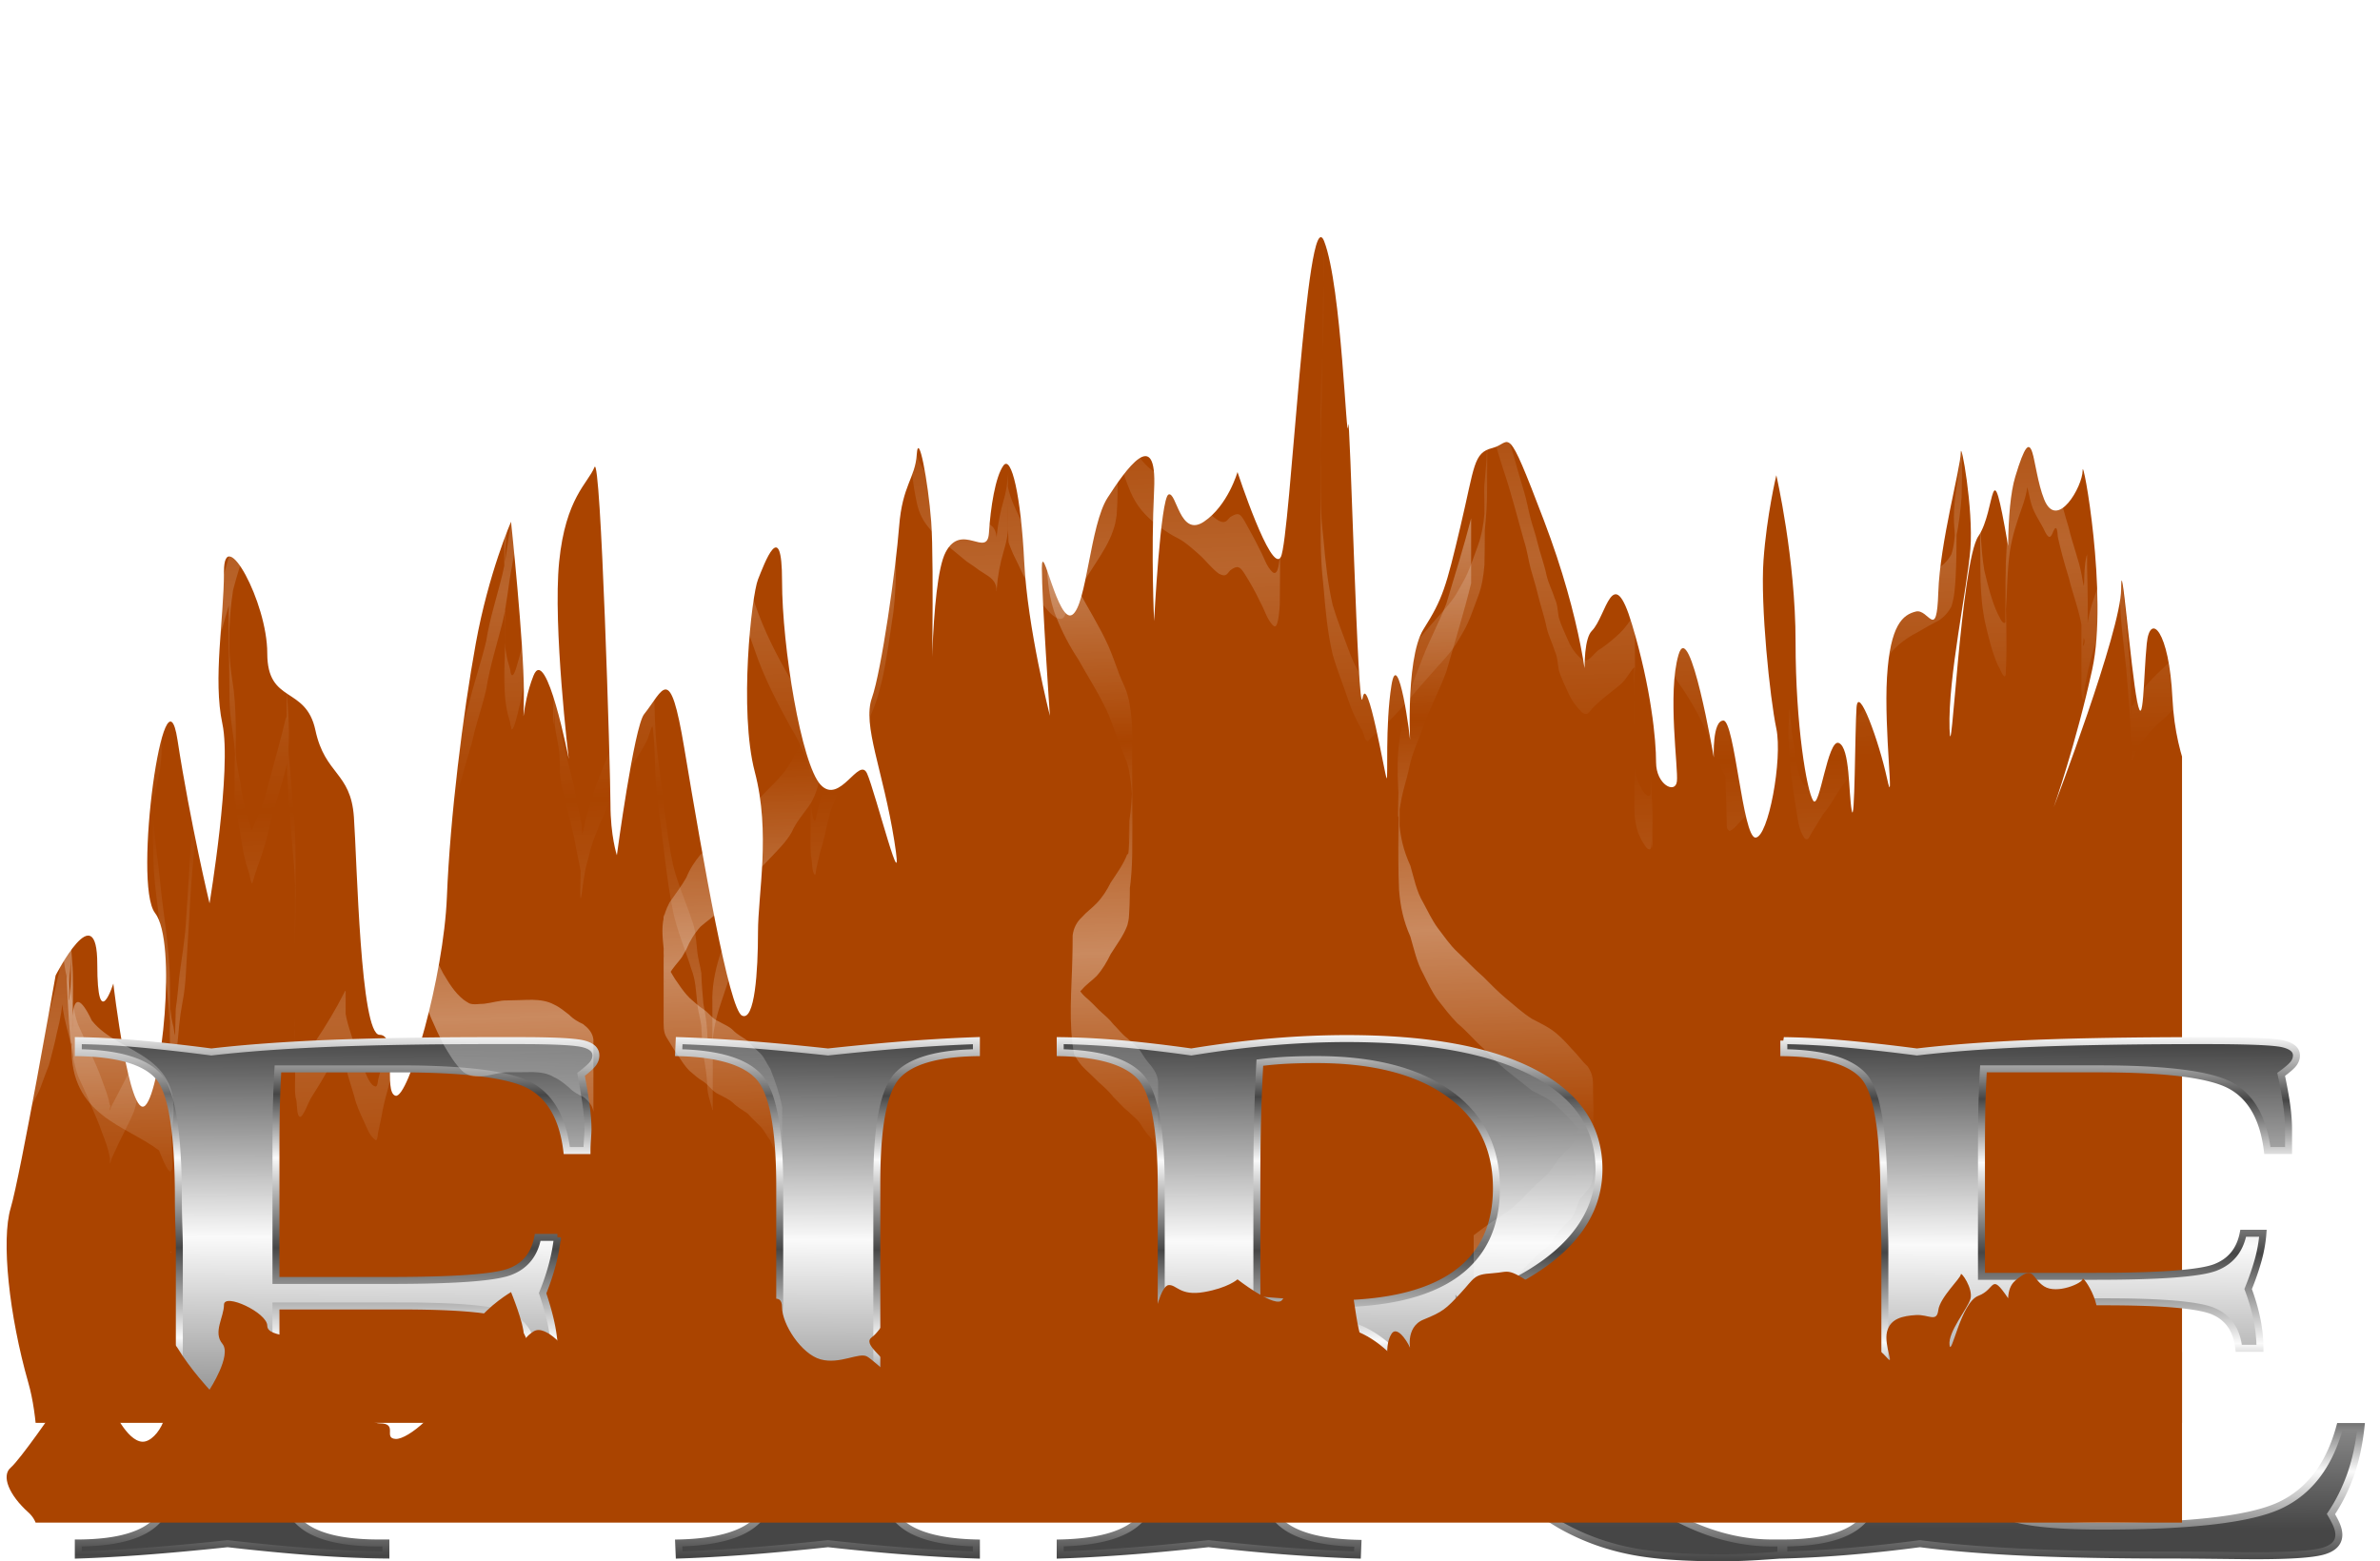 <svg xmlns="http://www.w3.org/2000/svg" xmlns:xlink="http://www.w3.org/1999/xlink" viewBox="0 0 685.04 449.47" version="1.0"><defs><linearGradient id="h" y2="-378.4" xlink:href="#a" spreadMethod="reflect" gradientUnits="userSpaceOnUse" x2="87.004" gradientTransform="matrix(.801 0 0 .956 326.72 -2928.4)" y1="359.05" x1="107.79"/><linearGradient id="a"><stop offset="0" stop-color="#fff"/><stop offset="1" stop-color="#fff" stop-opacity="0"/></linearGradient><linearGradient id="g" y2="-1704.3" gradientUnits="userSpaceOnUse" x2="-5236.3" gradientTransform="matrix(.123 0 0 .086 911.17 587.59)" y1="-80.072" x1="-5247"><stop offset="0" stop-color="#464646"/><stop offset=".585" stop-color="#fafafa"/><stop offset="1" stop-color="#464646"/></linearGradient><linearGradient id="k" y2="-378.4" xlink:href="#a" spreadMethod="reflect" gradientUnits="userSpaceOnUse" x2="87.004" gradientTransform="matrix(.801 0 0 .956 252.12 -2990.6)" y1="359.05" x1="107.79"/><linearGradient id="e" y2="-378.4" xlink:href="#a" spreadMethod="reflect" gradientUnits="userSpaceOnUse" x2="87.004" gradientTransform="matrix(.801 0 0 .956 44.269 41.339)" y1="359.05" x1="107.79"/><linearGradient id="j" y2="-378.4" xlink:href="#a" spreadMethod="reflect" gradientUnits="userSpaceOnUse" x2="87.004" gradientTransform="matrix(.801 0 0 .956 276.99 -2953.3)" y1="359.05" x1="107.79"/><linearGradient id="i" y2="-378.4" xlink:href="#a" spreadMethod="reflect" gradientUnits="userSpaceOnUse" x2="87.004" gradientTransform="matrix(.801 0 0 .956 314.28 -2804.1)" y1="359.05" x1="107.79"/><linearGradient id="f" y2="-1511.7" spreadMethod="reflect" gradientUnits="userSpaceOnUse" x2="-5759.3" gradientTransform="matrix(.123 0 0 .086 911.17 587.59)" y1="-997.04" x1="-5761.4"><stop offset="0" stop-color="#464646"/><stop offset=".585" stop-color="#fafafa"/><stop offset="1" stop-color="#464646"/></linearGradient><filter id="c"><feTurbulence seed="374" baseFrequency="0.005 0.001"/><feColorMatrix values="0 0 0 0 1 2 0 0 0 0 0 0 0 0 0 3 0 0 0 0"/><feGaussianBlur stdDeviation="0.01 14.116"/></filter><filter id="d"><feGaussianBlur stdDeviation="8.658 54.059"/></filter><clipPath id="b" clipPathUnits="userSpaceOnUse"><path d="M-4417.2 3639.4s53.6-370.4-10.8-595.8-91.2-477.7-59-585c32.2-107.4 150.3-778.3 150.3-778.3s139.5-273.7 139.5-37.5c0 236.1 53.7 64.4 53.7 64.4s53.7 461.5 107.3 407.9c53.7-53.7 107.4-547.5 32.2-644.1-75.1-96.6 32.2-858.75 75.2-579.65 42.9 279.05 107.3 547.45 107.3 547.45s75.2-450.84 43-601.13c-32.2-150.28 5.3-348.87 5.3-509.88 0-161.02 144.9 101.97 144.9 273.72 0 171.76 128.9 107.35 161.1 257.63 32.2 150.26 118 139.55 128.8 289.86 10.7 150.3 21.4 729.9 85.9 729.9 64.4 0 10.7 193.2 53.6 204 43 10.7 161-397.2 171.8-665.6 10.7-268.3 53.7-611.83 96.6-847.99s118.1-407.91 118.1-407.91 42.9 407.91 42.9 568.93-10.7 53.67 32.2-53.67c42.9-107.35 118.1 279.09 118.1 279.09s-53.7-445.48-32.2-660.17 96.6-262.99 118.1-316.66c21.4-53.678 53.6 1019.8 53.6 1127.1 0 107.4 21.5 171.8 21.5 171.8s57.7-430.42 91.2-472.33c64.5-80.51 85.9-177.12 134.2 112.71 64.2 384.82 150.3 874.82 193.2 896.32 43 21.5 53.7-150.3 53.7-279.1s43-332.8-10.7-536.71c-53.7-203.96-10.7-590.4 10.7-644.07 21.5-53.67 80.5-214.69 80.5 5.37s64.4 611.86 128.8 681.61c64.5 69.8 128.9-96.58 155.7-37.5 26.8 59 128.8 461.5 91.2 225.4-37.5-236.18-107.3-386.46-75.1-477.7 32.2-91.25 80.5-434.75 91.2-574.3 10.8-139.55 53.7-161.02 59.1-241.52 5.3-80.51 37.5 85.873 48.3 225.42 10.7 139.55 0 687.01 0 687.01s-5.4-483.05 48.3-585.03 139.5 21.47 144.9-64.41c5.4-85.87 21.5-187.85 48.3-225.42 26.8-37.573 59 101.98 69.8 322.03 10.7 220.06 85.9 515.26 85.9 515.26s-26.9-391.81-26.9-493.79 53.7 187.85 102 155.65c48.31-32.2 59.04-300.56 118.08-391.81 59.04-91.241 166.38-246.89 155.65-26.834-10.73 220.05 0 440.11 0 440.11s21.47-413.28 48.3-424.01c26.84-10.737 37.58 144.91 118.08 91.24 80.51-53.67 112.72-166.38 112.72-166.38 0-.004 112.71 343.5 144.91 284.46s85.88-1207.6 144.92-1057.4c59.037 150.34 75.138 703.16 80.506 617.29 5.367-85.88 32.203 1003.7 48.305 912.43 16.101-91.25 75.139 263 80.509 268.4 5.37 5.3-5.37-177.16 16.1-311.34s64.41 171.75 64.41 209.32-21.47-295.2 42.94-397.17c64.4-101.98 75.14-139.55 123.44-343.51 48.31-203.95 42.94-246.89 107.35-262.99 64.4-16.1 42.93-96.61 171.75 241.52 128.81 338.14 150.28 574.3 150.28 638.7 0 64.41-37.57-220.05 10.74-268.36 48.3-48.3 69.77-236.16 134.18-21.47 64.43 214.69 80.53 386.45 80.53 461.59 0 75.11 64.4 107.31 69.7 64.41 5.4-42.94-32.2-295.2 5.4-424.02 37.6-128.81 118.1 343.5 118.1 343.5s-5.4-123.44 32.2-123.44 64.4 391.76 107.3 391.76c43 0 91.3-262.95 69.8-364.93-21.5-101.97-53.7-413.27-42.9-563.56 10.7-150.28 42.9-284.46 42.9-284.46s64.4 279.1 64.4 558.19c0 279.1 37.6 499.16 59.1 531.36 21.4 32.2 48.3-209.32 85.8-193.22 37.6 16.1 32.2 166.42 43 225.42 10.7 59 10.7-262.99 16.1-343.5 5.3-80.51 75.1 112.71 102 236.2 26.8 123.4-10.8-161.06 0-338.18 10.7-177.12 53.6-209.32 96.6-220.05 42.9-10.74 69.7 101.97 75.1-64.41 5.4-166.39 75.2-418.64 75.2-466.95s42.9 187.85 32.2 322.03c-10.8 134.18-75.2 429.38-69.8 601.13 5.3 171.73 37.6-558.19 96.6-644.06 59-85.88 39.6-311.3 98.6 26.83 59 338.14 46.3 654.81 46.3 654.81s-85.9-665.54-21.5-880.23 53.7-32.205 96.6 75.139c43 107.34 128.9-42.937 128.9-96.61 0-53.672 85.8 418.64 32.2 665.54-53.7 246.89-128.9 461.61-128.9 461.61s225.5-590.43 225.5-729.98c0-139.54 32.2 268.37 53.6 375.71 21.5 107.35 21.5-85.87 32.2-193.22 10.8-107.34 75.2-42.94 85.9 182.49 10.8 225.42 96.6 332.8 96.6 375.7s118.1-10.7 161.1-118.1c42.9-107.32 161-279.07 161 0 0 279.1 38.1 495 85.8 676.3 35.8 135.8 43 472.3 21.5 590.4s11.3-160.2 26.5-251.2c15.2-91.1 23.9-298.3 77.6-85.6 29.7 117.8 34.8 349 4.5 637.4-30.4 288.5 124.2 555.4 124.2 798.3s-54.8 226.7-176.2 241.8c-51.8 6.5-59.6 57-191.3 30.5-95.7-19.3-149.1-7.3-234.5-17.3-72.9-8.4-110.5 18.7-155.4 20.9-165.5 8.3-219.6-44.5-341 1.1-53.8 20.1-99.3-42.4-160.4-26.6-76.8 19.8-169.7 49.2-305 23.8-242.9-45.5-64.6-17.1-318.7-31.3-275-15.3-601.8 83.9-708.08 23.2-45.04-25.8-112.24-20.7-164.84-19.7-71.53 1.3-135.1 41.8-200.74 34.1-136.56-16-52.17-55-142.63-47.2-131.32 11.4-223.22 37-301.3 37.2-129.13.4-224.63-5.2-224.63-5.2s-22.55 24.9-209.17 17.8c-197.35-60.7-67.61-55.4-158.7-40.2-91.08 15.2-45.54 0-303.61 15.2-41.43 2.4-92.21 33-144.82 31-52.55-1.9-106.88-36.3-155.68-34.8-71.8 2.3-119.1 19.8-192.9 19.9-51.3.1-78-10.1-134.2-8.9-47.5 1-122.7 18-171.9 18.9-49.4.9-104.9-19.2-155.7-17-97.8 4-135.4 51.4-375.5 1.9-54.8-11.3-113.3 8-172 11.1-35.4 1.9-71.3 3.5-107.5 4.8-44.4 1.6-94.5-61-139.6-59.1-40.8 1.7-55.2 51.6-96.7 52.9-51.4 1.7-97.9-39.6-149.9-37.9-48.4 1.6-96.8 3.2-145.2 4.9-64.5 2.2-129 31-192.8 32.7-80 2.1-153.7-38.6-230.9-36.3-96.3 2.9-184.5 32.4-273.5 34.8-63.4 1.6-113.7-34.2-172-32.4-56.5 1.7-88.9 35.5-139.7 37-54.4 1.7-169.3-39.6-215.2-37.8-60.2 2.4-101.8 63.5-144.4 65.2-77.7 3-113-47.6-117.7-44.6z" stroke="#23ec00" stroke-width="7.3" fill="none"/></clipPath></defs><path clip-path="url(#b)" transform="matrix(.086 0 0 .086 388.96 136.32)" filter="url(#c)" fill="#a40" d="M-4852-1620.5h7632.2v4798.3H-4852z"/><path d="M8826.7 1564.1c14.8-29.8 24.2-61.7 34.9-93.1 18.6-64 8.5-216.2 8.2 111.9-.7-18.7-1-37.4-1.1-56.1-.1-79.9 0-159.9.1-239.9v123.5-236c-.4-69.3 1.6-208.69-1.8 94.6-3.7-31.8-12.1-62.7-15.7-94.4-5.8-32.2-12.4-64.3-16.7-96.7-6.2-36.6-12.8-73.2-18.5-109.87-6.2-26.31-11-52.87-12-79.91-2.2-81.41.2-162.77.8-244.15-3.6-32.6 6.1-57.57 14-88.14 11.4-33.86 25.3-66.72 37.1-100.47 17.9-36.03 18.5-76.64 29.8-114.43 7-25.82 22-47.56 28.2-73.66 7-30.99 18.7-60.48 29.5-90.22 8.7-26.18 24.9-48.77 33.3-75 8.2-23.86 18-47.108 27.4-70.516 9-34.763 19.1-69.465 26-104.75 12.1-44.424 19.5-88.204 22-134.16 1.5-69.77.9-48.19.5 122.53 0 7.538-.1-15.088-.2-22.63-.3-22.24-.7-44.47-.9-66.71-.6-97.78-.4-195.55-.3-293.33.1-34.58.1-69.16.1-103.74v200.71-107.8V21.864c-10.6-270.43-5.5-181.07 10.3-118.51 5 20.105 10.5 39.626 14.3 60.02 7.7 36.5 12.2 73.312 25 108.51 14.5 33.35 31.5 65.65 44.5 99.63 12.2 28.55 25.5 56.41 35.5 85.8 9.7 27.01 21.2 53.42 25.7 81.88 5.9 4.89-1.9 13.59 1.3 19.17 1.8 3.29-.4-1.57 3.3-10.13 2.2-5.34 11-21.34 13.1-25.21 22.1-43.4 46-86.08 64.4-131.24 12-40.69 16.9-83.33 18.8-125.62 1.1-67.915.6-43.588.3 126.37 0 8.51-.1-17.01-.2-25.51l-.6-72.851c-1-23.423 1.8-47.083-1.9-70.359-.9-5.774-7.3-34.174-8.5-39.685-8.4-41.685-15.6-83.267-17.9-125.78-2.8-90.01-.3-180.07.7-270.09 0-5.93.1-11.86.1-17.79 0-6.04.1-12.09.1-18.14v-18.34 108.54c-.1-78.93-.4-157.86 1.7-236.77.6-21.51 11.3-52.28 16.3-73.62 12.1-45.95 27.9-90.81 42.7-136 14.2-40.76 23.2-83.34 29.5-126.01 8-31.77 10.4-64.15 10.9-96.72 0 50.99.1 102.03 0 153.07 0 7.37-.1-14.74-.1-22.1-.1-3.75-.4-47.47-.4-50.31.4-65.16 0-130.36 1.6-195.46.2-9.6 2.7-19 4-28.6 9-56 24.4-110.2 41.1-164.3 18.4-72.4 10.4-222.6 9.2 98.6-8.9 28-18.6 55.2-24.4 84.1-4 60.3-18.6 118.6-32.3 177.08-19.4 66.08-26.2 133.87-28.4 202.37-.1 16.47-.3 65.89-.3 49.42-.1-32.03-.3-64.06.2-96.09.3-18.57.2 37.15.4 55.73.4 53.21.8 106.26 2.9 159.43 1.4 16.76 2.5 33.55 4.2 50.28 4.1 40.18 8 62.4 12.3 102.16 5.2 46.42 9.4 92.69 15.8 138.97 8.9 67.51 17.4 135.13 20.9 203.16 2.8 88.37-1 176.83.9 265.2 1 44.33-.7-88.722 1.5-133 .5-8.872 2.3 17.608 3.8 26.359 1.2 6.803 2.8 13.518 4.2 20.278 4.3 12.079 3.5 25.611 7.8 37.663.1.25.6.04.8.06.1-1.49.3-5.94.3-4.45 0 55.56-.1 111.13-.1 166.7-1.2-81.11-.9-162.22 1-243.34.3-11.494 2.6-22.841 3.9-34.264 5.4-48.093 3.6-31.216 8-80.017 8.7-66.209 20.4-131.57 23.5-198.37 5-80.9 10.7-161.75 15-242.69 5-76 12.5-151.79 18.5-227.71.6-9.63 1.2-19.26 1.7-28.9.8-18.14 1.1-34.42 1.3-52.55v-25.64c-.2 150.38.2 190.76-.4 116.34-.9-92.34-.4-184.68 1.2-276.98.4-20 3.1-39.8 4.5-59.8 4.5-58.4 15-116.6 31.3-172.9 8.6-29.6 18.8-58.7 27.7-88.3 20.8-78.3 45.3-155.6 65.8-234 11.4-49.7 30.3-97.2 43.8-146.3 7-25.7 11.1-46.7 16.6-72.8 6.4-33.5 9.7-67.6 11.1-101.7.4-9.4.5-37.9.6-28.4.7 184 1 189.2-.6 126.9 1.2-33.6-13.2 28.1-13.7 30-21.1 54.4-30.5 111.7-37.9 169.2-10.6 84.7-22.9 169.2-34.4 253.8-5.1 39.2-7.3 78.7-8.2 118.3-.3 13.6-.3 54.5-.4 40.8-1.4-321.9.4-76.8.5-69.7.1 14 .2 27.9.4 41.8.2 29.7-.2 48 2.3 77.4 2.8 31.9 8.5 63.6 12.6 95.3 10.4 99.07 6.1 199.13 4.9 298.58.9 59-7.6 171.46 1.1-94.19.2-8.5 1.1 16.98 2.2 25.42 1.2 9.98 5.8 34.2 7.7 44.5 8 39.45 11.7 79.7 22.1 118.63 5.5 21.48 12.8 42.35 18.6 63.76 2.3 8.43-.3 7.98 5.1 6.82 14.2-36.6 30.9-72.22 42.7-109.75 4.6-14.67 8-29.66 12.1-44.49 19-73.32 40.6-145.99 57.7-219.79 2.5 12.88 5.6-56.49 5.6-44.3.6 286.7 3 214.21-1.2 152.98-3.7-92.82-1.2 177.07-1.2-181.97-1.6 66.25 2.9 132.26 6.4 198.34 6.8 64.19 10.1 128.66 16.9 192.84 9 100.81 4.9 202.74 4.9 303.66-.5 44.65-.6 89.31-.7 133.97v20.62-152.72 20.67c0 21.51 0 43.03.1 64.55V52.843c1.1 28.922-2.4 58.205 1.7 86.915 5.4 12.85 3.1 47.91 9.5 58.4.9 1.49 2.8 1.98 4.3 2.97 15.4-5.95 27.5-36.79 36.2-49.93 5.5-8.31 11.5-16.31 17.2-24.46 34.9-52.184 67.5-106.01 95.7-162.1 1.2-1.903 1.6-4.54 3.6-5.712.8-.536 1 1.874 1 2.901.2 62.443 0 124.89-.4 187.33-.1 8.46-2.3 33.72-2.3 25.26-.2-51.34.5-102.69.7-154.04 3.8 40.627 19.4 78.267 30.4 117.13 7 29.56 20 56.43 33 83.87 7 15.3 20 56.62 40 57.82 1-1.15 3-2.05 3-3.44 3-5.23 3-11.38 4-17.04 5-21.67 11-42.9 15-64.74 13-59.56 31-118.07 49-176.12 6-22.616 9-29.344 12-52.292 9-60.001 5-217.3 4 68.032V3.149c0-65.757 0-131.52 1-197.27 1-42.74 14-85.24 24-126.41 15-50.19 29-100.36 43-150.6 16-54.92 37-108.35 51-163.78 18-57.35 33-115.55 49-173.79 20-62.29 36-125.92 55-188.42 17-72.37 42-142.67 59-214.97 12-77 37-151 55-226.6 15-63.7 19-129.3 32-193.5 9-60 27-118 37-177.8 12-54.4 20-108.8 22-164.4 1-67 1-77.7 1 111 0 9 0-18-1-27v-73.7c-1-97.3-1-194.7-1-292.1v108.9c1 22.4-2 44.5-4 66.7-12 90.7-27 181.1-40 271.8-12 96-29 191.5-37 288.1 0 13-1 26-1 39-1 13.5-1 27-1 40.5v41.3c0-248.3 0-79.9 1-26.9 1 118.5 0 237.1 0 355.6v51.3c3-241.1-7-203.3 6-139.2 3 18.4 11 35.1 13 53.7 8 28.3 22-29.7 23-32.2 34-111.3 45-227.8 64-342.2 11-67.5 27-134.2 36-201.9 3-21.6 5-43.4 8-65.1 9-69.7 7-346.5 6-30.8-1-75.8-1-78.3 2-208 0-1.7 3-26.5 6-25.7 4 89.6 1 179.5 1 269.2v213.8-97.8 613.2c3 59.76-12 179.34 1-89 1-9.1 3 17.9 4 26.8l9 47.4c5 27.73 4 55.99 5 84 0 8.01 5 47.18 5 47.79 13 57.02 28 113.4 42 169.87 7 42.21 17 83.58 25 125.56 7 75.41 4 151.73 0 227.42v1.58c1-62.1 0-124.21 2-186.3 0-9.48 4-18.5 6-27.77 9-45.21 1-11.06 15-62.2 19-70.99 48-138.36 76-206.15 11-18.16 17-38.33 30-55.26 15-18.94 27-41.13 40-61.94 18-27.77 38-54.2 52-84.6 4-14.1 9-28 13-42.1 1-2.5 4-9.8 4-7.1 1 8.4 2 16.9 2 25.4 5 58.4 4 117.08 8 175.53 3 47.33 6 60.62 11 108.07 16 110.69 24 222.24 47 331.75 15 62.76 42 121.44 62 182.6 14 33.14 15 68.48 19 103.51 2 26.35 10 51.37 14 77.49 1 34.488 4 68.663 7 103 6 31.505 11 62.899 13 94.917-1 26.523 8 52.603 16 77.743 2 7.05 2-6.79 2-5.58 0 301.62 1 206.26 0 141.74-1-103.55-1-207.12-1-310.68-2-52.212 8-103.97 23-153.84 14-43.95 30-87.25 43-131.61 7-39.96 20-78.5 25-118.94 9-44.01 10-88.86 10-133.55v119.95-79.17c-1-103.39-1-206.78-1-310.17 7 271.56-3 81.89-24 13.62-14-33.15-22-67.66-30-102.59-13-44.53-25-89.02-33-134.59-11-97.1-6-195.5-5-293 2-42.3-1-84.8 1-127 2-30.6 5-42.3 10-72.3 3-11.8 6-23.5 8-35.3 3-11.4 5-22.9 8-34.2 8-29.3 10-31.1 20-58.9 5-16.4 11-36.3 16-52.9 17-52.4 27-106.2 43-158.6 13-41.8 24-83.8 34-125.9 5-27.5 13-54.4 16-82 3 25.2 1-57.2 1-31.3 0 291.7 1 201.9 0 139.3 0-4.7-1-9.4 0-14.2 0-63.3 0-126.7 1-190 0-15.5 6-36.7 7-53.3-2-29.1 8-55.8 15-83.6 9-38.1 26-73.6 43-108.7 19-33.2 33-64.6 36-103 4-25.9 7-52 7-78.3-2-83.9 4 245.7 0 137.8-17 25.6-23 56.2-34 84.5-29 70.7-45 145.6-67 218.3-18 78-44 153.8-59 232.7-12 71.3-20 143.3-31 214.9-8 51.5-10 103.7-11 155.7 0 14.3-1 57.1 0 42.8 1-38.3 1-76.6 2-114.8 5 98.5 35 192.3 68 284.2 30 88.4 72 171.5 119 251.9 14 25.1 32 48.1 44 74.3 8 18.08 14 37.39 20 56.39 17 83.51 8 170.13 5 255.07-2 69.95-1 235.73-1-67.18 0 33.85-2 67.75 1 101.48 2 6.9 5 54.13 12 55.18 1 .15 2-1.24 3-1.86 4-23.1 11-45.76 16-68.89 13-36.57 19-74.73 29-111.91 2-6.53 3-13.16 5-19.58 5-15.43 10-23.67 16-38.74 9-20.77 16-41.67 25-62.14 22-49.95 43-100.12 66-149.12 15-39.8 35-77.7 48-118.1 7-21.3 12-43.2 18-64.8 18-75 27-151.6 38-227.8 4-31 6-62.2 7-93.4v-26.2c1 188.5 1 187.3 0 120.5-2-89.4-1-178.9 0-268.3 1-23.4 4-46.7 5-70.1 7-92.6 10-185.2 25-277 10-48.9 12-99 20-148.3 10-67.3 4-192.8 4 115.3-1-75.5-1-151 1-226.5 1-7 3-13.7 4-20.6 6-28 3-16.5 10-44.5 13-45.5 33-88.7 50-132.8 12-27.6 24-54.2 27-84.4 1-3.3 1-13.1 1-9.9 0 215 19 116.1-14 205.6-2 8.5-5 16.9-6 25.4-3 14.3-8 56.4-10 69.3-6 44.3-14 88.4-21 132.5-11 81.6-26 162.7-38 244.1l-3 31.2c-2 25.5-3 44.3-3 70.4 0 14.5-1 58 0 43.6 6-112.8-2-151.3 10-63.7 5 35.7 14 70.1 35 99.6 2 1.7 21 24 22 25.9 35 41.4 77 76.4 119 110.8 24 22.4 62 27.8 86 49 9 9.1 12 20.1 14 32.4v4.8c1-2.6 1-5.5 1-8.3 4-39.8 12-79 23-117.5 24-79.4 13-203.1 12 126.8 5-256.1-11-202.9 10-141.3 11 33.9 28 66.6 44 98.3 18 29.5 37 58.1 59 84.8 17 18.1 30 39.9 54 50.1 20 6.4 24-8.6 32-23.4 2-4.9 5-9.7 8-14.6 29-46 61-90.2 90-135.7 21-35.1 44-69.8 57-108.6 7-22.7 8-30.7 12-53.7 4-61.1 5-178.4 1 101.6 0 7.2 0-14.5-1-21.7-1-34.1 0-3.3-1-38.7-2-92.4-1-184.9-1-277.4v-136.7 139.3V-2126.491c0-96 0-21.6 2-226.4 2-52.5 11-104.2 24-155.2 2-7.1 4-14.3 6-21.4 9-24.3 8-15.9 17-41.1 7-21.7 14-44.1 21-65.9 8-34.3 23-66.1 37-98 1-1.4 3-5.9 3-4.2 0 63.4 0 126.9-2 190.3-1 5.3-3 10.2-5 15.3-7 28-17 55.6-25 83.6-25 95.1-38 192.8-50 290.3-14 79.7-20 160-21 240.6-1-251.3-3-107.6 9-52.7 7 32.3 18 63.1 32 93.2 15 31 34 59.6 59 83.2 8 6.8 28 22.8 36 28.9 20 13.2 43 22.3 65 31.9 25 17.1 46 38.2 69 58.4 21 20.8 41 45 67 61 21 9.6 25 2.2 38-12.2 27-16.8 33-12.4 48 12.9 18 32.2 36 64.4 52 97.7 14 24.8 21 55.2 43 74.7 2 .5 4 2 7 1.5 14-3.3 16-56.4 16-66 1-49.4 3-179.7 1 36.7v-53c-1-91.6 0-8.4-1-95V-2057.291c-1 47 0 94.1-2 141.1 0 9-1-18.2-2-27.2-1-8.3-2-16.7-2-25-7-94.6-4-189.9-4-284.5 1-35.2 1-70.4 1-105.5 2-34.4 18-65.9 30-97.5 18-53.4 38-106.4 61-157.7 23-47.8 34-98.6 44-150.2 1-10.9 2-14 3-24.4v-9.2c0 291.9 1 208.9-1 146.9 0-88.7-11-178.7 8-266 8-31.4 11-63.7 11-96-26 304.9 5 204.9-1 144.7v4.8-123.7 582.5c2 135.3-2 270.5-6 405.7-3 70.1-4 140.2-4 210.2v49.2-103.9c2 67.9-1 135.9 3 203.7 1 33 5 60.7 8 93.2 6 71.7 14 143.1 30 213.2 15 50.6 35 99.9 53 149.2 11 30.4 24 59.7 41 87.3 5 7.6 7 11.4 10 19.5 3 8.2 3 19.5 14 20.2 24-19.5 49-37.3 72-57.5 50-44 90-96.9 134-146.1 27-32.5 58-62.7 82-97.5 7-8.9 23-39.4 29-49.3 23-39.9 36-83.9 52-126.8 12-33.9 18-69 21-104.8 1 12.3 1-59.5 1-44.6v143.8c-1 8.3-1-16.5-1-24.8 1-197.5-4-130.5 4-218.7 5-49.3 5-98.8 5-148.3 1 293 0 110.6 0 42.8v-397.6 127.4-388.3V-2308.591v-109.2c-1 71.1 0 142 4 213-1 90.2 23 176.1 50 261.3 27 76.5 46 155.2 70 232.8 9 29.6 14 60.6 22 90.6 7 25.6 16 50.3 22 76 9 37.8 23 74.3 31 112.2 6 26.5 19 50.4 27 76.4 10 20.6 10 43.2 14 65.2 8 27.2 21 52.5 32 78.3 10 23.9 26 45.5 46 61.9 19 10.6 31-9.5 43-20.8 4-3.5 7-7.2 11-10.3 5-3.6 10-6.4 15-9.8 20-14.3 39-30.4 57-47.4 19-18.4 35-41.1 48-64.5 0-.8 1-3.1 2-2.3 1 1.6 1 17.5 1 18.1 0 76 0 147.9-2 222.3-1 65.37 0 281.43 0 3.2v216.68c-1 31.9 1 64.54 10 95.3 4 14.28 10 23.33 16 36.56 15 22.21 29 29.69 31-1.44 8 313.68-1 171.16-3 99.98v-383.49 127.06-105.57c13-88.08-8-176.78 5-264.38 3-28.3 11-57.1 26-81.8 2-.7 3-2.4 5-2.1 9 1.5 25 33.1 28 38.5 31 47-5-10.9 28 43.5 31 45.6 60 92.4 84 142.1 23 48.4 40 98.8 61 147.95 20 39.37 43 77.09 67 114.21 35 61.18 76 158.94 11 216.8-19 13.71-29 36.58-51 45.8-6-6.04-9-7.26-9-17.26-3-200.14-12-134.63 13-236.41 2-6.1 3-12.16 4-18.28 2-12.5 3-24.9 3-37.51 0-6.68 0-26.74 1-20.06 0 162.93 4 199.91-3 130.11-5-32.28-15-63.21-17-95.92-3-85.95-2-172.03 0-258.03v-54.5 139.8c0-82.7 0-165.4 2-248.1 0-14.6 3-29 4-43.5 4-36.5 5-73.4 10-109.8 3-24 7-37.9 12-61.6 22-80.2 42-160.8 56-242.7 5-62.7 16-124.5 24-186.7 14-100.2-3 6 13-92.2 18-74.3 41-147 64-220 15-41.4 20-85.6 32-127.9 5-17.6 12-34.8 18-52.2 17-47.7 28-97.2 44-145.5 10-44 27-85.8 38-129.6 9-35.7 19-70.8 22-107.6 2-67.4 1-30.3 0 150.1v-15.3c-1-1-1 1.3-1 8-9 53.7-22 106.9-33 160.4-3 14.1-6 28.3-10 42.5-4 17.7-18 73.7-21 91-11 48.6-17 98-25 147.1-17 98.1-24 197.3-32 296.3-5 60.1-7 120.3-8 180.5v45.5-118.2c1 65.7 1 131.5 1 197.2v399.3-99.1 506.01c-5-261.01 0-138.77 8-80.72 4 27.34 9 54.43 13 81.67 5 28.55 9 69.91 30 91.78 4-.48 8-.23 12-3.48 5-4.46 11-15.23 14-20.28 3-4.88 7-9.65 10-14.47 4-5.57 8-11.14 11-16.72 5-6.41 9-13.05 13-19.24 6-7.04 12-13.36 17-20.43 24-32.47 45-67.33 69-99.96 25-32.71 53-62.5 78-94.36 1-.1 2-.9 3-.3v5.7c0 1.7 10 145.83-3 207.12-5-77.76-2-156.17-1-234.22 2-46.3 5-93 11-139 3-38 11-74.6 24-110.5 10-27.5 21-54.5 43-75.2 12-10.4 22-23.5 36-32.4 7-4.6 14-8.2 22-12.4 25-12.3 50-27.2 74-41 25-12.4 44-30.3 57-54.2 10-30.2 11-62.8 14-94.4 1-5.9 1-11.9 1-17.9 1-13.2 1-27.4 1-40.6v-20.9c0 167.3 1 200.6 0 129.8-23-111.3 12-210 18-317.2 1 17.8 1-77.4 1-58v134.7-36.1c1-210-8-135 7-238.2 18-87.9 44-173.8 69-259.7 31-87 53-176.7 74-266.4 17-60.6 39-120.2 50-182.4 1-7.6 4-21.9 6-30.2 1-1.6 1-5.8 2-4.8 2 1.2 2 21 2 22.7 0 64-1 128.1-2 192.1-12 56-30 110.6-43 166.4-21 84.1-32 169.8-44 255.5-18 105.3-32 211.1-46 316.9-9 70.2-13 141-14 211.7v48.8-110c1 84.4 0 168.6 14 251.9 12 50.4 24 101.1 46 148.1 3 2.5 12 30.3 22 28.2 7-1.5 4-28.5 5-30.3-1 49.9 0 99.9-1 149.9v-26.3c-1-25-1-33.5-1-59-1-88 0-97.3 1-234.3 5-69.5 4-139.3 14-208.4 8-51 24-100 40-148.9 8-25.4 16-50.4 18-76.9 0-.8 0-2.9 1-2.2 3 10.4 3 22.6 5 33.4 3 16.5 3 17.3 8 33.9 9 33.1 31 59.7 46 89.5 13 20.7 19 12.5 27-4.8 15-33.5 13 7.6 15 20.4 9 49.7 22 98.2 37 146.5 12 53.3 33 103.8 43 157.6 1 1.9 8 65.8 18 40.7 0-2.5 0-5 1-7.5v-23.4c0 284.3 0 194.8-1 133.5V-1324.191c0 4.6 0 1.2-2 7.7-8 26.9-7 55.5-8 83.3-5 44.2-8 88.5-9 132.9v-135.8 15.2c0 9-1 18.1 5 25.7 7-5.3 5-18.3 5-25.9 2-15.3 3-16.9 6-32.8 2-6.4 3-12.9 5-19.4 4-19.4 3-20.6 8-39.8 6-25.3 16-49.8 24-74.4 15-54.4 28-109.5 42-164.5 6-30.4 10-61.6 17-91.9 5-21.7 14-41.7 17-64 4-94.7 0 140.7 0 199.1-1 59.2-1 162.3 0-106v90c1 82.6 13 164.2 21 246.1 5 63.7 11 127.2 15 191 2 87.2 2 174.62 0 261.94 1-56.84 1-113.68 2-170.5 0-.95 1 1.84 2 1.8 3-.12 4-4.09 6-6.44 4-7.3 9-14.8 13-22.2 24-38.3 55-70.8 89-101.3 12-12.5 25-24.5 37-37.5 4-4.5 7-9.2 9-8 1 .9 1 3 1 4.5v186.82c0 7.8-2 31.13-2 23.33 0-53.35-1-106.65 1-159.95 0-5.6 2 10.7 4 16.1 1 6.5 2 12.9 4 19.3 4 40.7 14 80.19 24 119.74 9 22.3 15 45.65 25 67.67 9 21.36 19 41.2 26 63.4 8 33.13 20 65.47 37 95.07 23 27.62 29 19.8 40-8.32 16-43.58 36-85.3 53-128.53 18-50.74 35-101.92 49-154.03 6-22.1 9-44.6 11-67.4v-20.4c1 190.23 1 199.68 0 135.8-1-94.4-13-190.4 4-283.6 6-45.6 28-86.7 41-130.4 3-11 6-22.3 8-33.4 2-12.3 5-24.6 6-37 1-9.1 6-69.8 7-78.7 4-36.4 9-72.6 12-109 8-55.7 12-111.8 12-168.1 2 286.6 0 121 0 54.2-1-72.4-1-144.7-1-217v1.5c0 5 1 40.4 0 41.6 0 67.2 0 134.4-1 201.6-1 41.7-11 91.4-18 132.6-12 69.5-27 138.3-36 208.2-6 47.6-6 58.4-9 106.7-1 50.5-5 240.8-2-11.1 1-14.6 1 29.4 1 44 1 61.1 0 31.1 3 88.2 10 66 26 131.5 52 192.97 17 39.33 33 78.84 39 121.45 4 101.26 1 202.74-1 304.07v107.52-108.9c3 58.42 14 116.59 32 172.29 12 40.98 30 80.2 43 120.83 7 14.87 14 52.44 31 59.91 2 .75 4 .13 6 .2 1-1.15 3-1.99 4-3.46 5-6.62 4-16.55 6-23.98 3-9.55 5-11.39 10-20.14 21-32.52 15 47.1 15 53.35 1 127.8-1 255.59-1 383.39v43.52c1-38.81-1-77.74 2-116.44 1-13.69 2 27.33 4 40.98 4 38.71 7 77.4 12 115.99 5 48.34 14 96.16 18 144.56-1 26.94 14 48.57 25 71.93 18 75.86 6 156.06 4 233.96-2 65.32-1 242.86-1-36.41 0 89.98 0 179.97-2 269.94-1 38.58-11 77.97-18 115.67-10 50.8-25 100.6-32 152-3 26.4-4 36.5-5 62.5-1 64.8-1 100.3 0-125.4v16.3c1 11.3 1 22.6 2 33.9-2 21 2 38.1 12 56.5 14 18.1 25 36.4 27 59.4 4 17.9 6 35.9 7 54.3 2 77.5 0 155 0 232.5-1 126.3 0-228.1 0-123V1719.109v-45.6c0-77.6-1-155.1 0-232.6v-36.5c0 182.7 1 224.2 0 159.5-1-18.4-3-36.4-7-54.3-2-23.5-12-43-27-61.2-11-20.2-13-32.2-12-55.2-3-89.7-5-179.6-2-269.4 1-24.5 2-34.2 5-59.1 7-50.5 23-99.07 32-149.04 7-33.87 10-45.75 14-79.94 2-12.53 3-50.31 4-37.7 16 248.28-4 116.41 2 60.07 0-102.37-1-204.79 1-307.16 2-62.99 1-149.59 0 146.53v-8.75c-1-8.66-2-9.53-4-18.02-11-25.01-26-48.21-25-76.64-4-51.38-13-102.21-18-153.54-8-67.6-1-5.7-8-77.61-1-7.43-8-75.83-8-83.14-2-67.49-2-135.01-2-202.52V33.082c0-70.599 2-378.41 1-52.345 0-14.871 2-33.255-2-47.837-1-2.018-4-7.636-8-6.03-2 1.076-3 3.792-5 5.688-5 9.119-7 11.124-10 21.056-2 8.163-1 19.181-6 26.549-1 1.46-3 2.146-4 3.219-21-6.83-29-49.684-37-68.157-14-41.196-31-81.266-43-123.02-17-56.69-29-115.51-32-174.63 0-111.67-1-223.34 0-335.01 1-32.68 0-16.84 1-49.02 0-8.26 1-33.04 1-24.78 2 272.71 2 171.32-1 111.82-6-44.28-22-85.26-39-126.54-26-64.16-42-131.96-52-200.44-8-144.6-5-289.7-2-434.3 3-50.5 2-58.6 9-107.6 9-70.9 25-140.7 36-211.3 7-42.7 9-52.4 14-95.5 1-14.8 3-59.2 4-44.3 15 239.6-1 153.1 1 98.7v-151.9c0 5.4 0 10.8 1 16.2 0 96.3 2 192.6 0 289 0 54.6-4 109-12 163-4 35.4-8 70.5-12 105.9-1 8.3-6 71.2-7 79.5-1 13-4 25.8-6 38.7-2 11.6-5 23.3-8 34.7-13 45.6-35 88.4-41 135.7-13 71.9-4 30.4-6-127.6v18.2c1 16.4 1 32.7 2 49.1 2 79.6 1 33.6 0 209.41 0 28.29-3 56.38-11 83.62-14 52.18-30 103.58-49 154.21-18 45.05-37 89.13-53 134.84-1 2.54-7 23.39-10 27.32-9 11.11-27-14.3-30-18.86-17-30.78-29-64.23-37-98.65-7-22.49-17-42.35-26-63.95-9-21.72-15-44.81-25-66.48-10-39.09-19-78.32-24-118.56-20-84.86-9-70.1-9-223 0-5 1-10 1-15 0-4 1-16 1-12v172.21c-1-1.84-1-6.04-4-5.09-10 2.49-35 30.96-43 36.98-35 30.27-67 62.91-89 103.37-32 65.39 9-17.13-13 28.09-3 5.19-5 8.64-6 7.94-1-.73-2-2.41-2-3.9-1-61.75-1-123.52-2-185.3 1-59.8 1-140.6 1 140.3v-16.59c0-18.6 0-19.26-1-38.4-4-67.61-10-135.11-15-202.61-8-79.5-20-158.5-21-238.7 0-108-1-216.1 0-324.2 1-121.2 4 79.9 0 153.1-2 21.5-12 40.5-17 61.4-7 29.7-11 60-17 89.9-14 52.4-29 104.3-42 157-15 46-29 92.4-37 140.4-4 18.6-4 18.3-6 36.5 0 8 2 22.2-3 29.5 0 .6-1 0-2 0-6-15-5-31.1-5-47v-208.9c2-45 4-89.7 9-134.4 1-30.1 1-60.6 8-89.9 1-2.5 2-4.9 2-7.4v-2.3 40.4c2 84.2 4 168.7 0 252.7-3 8-5 8.4-8-.9-6-15.5-6-32.1-10-48-9-55.6-30-107.7-43-162.2-14-45.5-27-91.1-37-137.7-1-9.9-2-47.6-15-18.4-8 21-14 27.5-27 3-14-31.3-36-58.8-46-92.3-6-19.5-9-39.2-14-58.8-3 23.8-10 46.4-18 69.1-17 47.4-32 93.7-40 143.6-10 68-9 136.8-14 205.2-1-42.5-1-85-2-127.5 0-10.7 1 21.4 1 32.2v29.5c2 81.9 5 163.7 2 245.6-1 5.8 0 26-2 33-1 1.4-2 3.6-3 3.2-8-2.7-17-30.6-22-35.7-22-50.3-34-103.6-46-157.1-6-37.9-7-41.9-10-81.3-5-58.4-2-117.1-4-175.7 0-153.7-5-308.7 14-461.8 14-106.6 28-213.2 46-319.3 12-88.1 23-176.3 44-263 14-58.7 32-116.5 43-175.7 1 52.1 1 104.2 2 156.3 0-5.8 2-12.6-2-17.4-3-5.4-8 35-8 25.5-12 58.8-34 114.6-50 172.2-22 88.3-44 176.6-74 262.7-25 87.5-52 174.9-69 264.5-12 80.5-5 49.8-7-87.8v34.2c0 85.7 2 171.7-1 257.5-4 70.9-36 281.4-18-22.5 1 98.1 3 196.3-2 294.3-2 32-4 65-14 95.8-13 24.2-31 43.1-57 54.7-25 12.9-49 28.4-74 41.4-21 12.8-41 26.5-58 44.2-21 20.2-33 46.9-43 73.6-13 34.9-21 70.8-24 107.7-7 47.33-9 95.37-11 143.06-1 95.98-3-238.96 1-121.81 3-4.87 2-23.05 2-17.25 1 57.12 1 114.22 1 171.33-1-5.19 1-3.29-3-6.15-8 4.98-2 .73-13 10.86-23 21.7-47 43.76-65 70.3-18 24.37-20 25.68-37 51.61-15 23.46-16 28.68-32 50.57-5 7.52-11 14.45-17 22.05-4 6.8-8 14.05-13 21.08-2 4.38-18 29.14-21 34.21-1 2.33-12 21.61-14 24.56-5 5.25-7 3.28-12 1.79-22-27.48-24-67.95-30-101.1-18-112.02-33-219.1-21-335.2v-181.21 11.8V-1574.695v116.6c0-68.3 0-136.6-1-204.8 0-142.2-3-284.8 8-426.7 8-98.2 15-196.5 32-293.7 8-49.5 14-99.2 25-148.3 6-31.2 14-61.7 21-92.8 4-15 7-30.1 10-45.2 12-59.1 25-117.9 33-177.5v-9.5c0-.2 0 .5 1 .7v18.4c0 183.7 2 125.8 0 200.8-3 36-14 70-22 105-11 42.9-28 83.8-38 127.1-15 48-27 97-44 144.4-6 16.8-13 33.3-18 50.4-12 41-17 84.1-32 124.5-22 71.6-46 142.5-64 215.1-15 90.8 0-2.6-13 91.3-8 62.5-19 124.4-24 187.3-15 84.2-34 167.2-56 250-5 22.9-9 39.2-12 62.5-5 37.9-6 76.3-10 114.3 0 7.3-1 14.7-2 22.1s-2 29.9-2 22.4c-9-273.4-2-175.5-2-114.6v18.1c0 87.9 1 175.8 0 263.65-1 25.57 0-2.46-1 25.04v14.28c-1-287.77-1-193.67 1-131.77 3 33.6 13 65.44 17 98.68 9 84.09 3 17.77 3 213.14-1 25.83-2 51.74-8 77.06-10 41.2 2-4.68-9 34.98-1 5.13-3 20.77-4 15.46-1-54.52 0-109.08 0-163.62 1 3.27 2 6.79 3 9.81 1 2.37 4 3.99 6 5.98 26-3.81 34-31.71 51-47.56 47-42.21 6-7.01 5 171.25 0 2.24-1-4.31-2-6.39-4-9.4-11-17.63-14-27.49-22-40.14-46-79.26-67-120.15-21-49.12-38-99.53-61-148.08-24-49.58-52-96.97-84-142.17-12-18.4-33-52.8-49-67.3-5-4.2-7-3.2-12-2.8-16 18-23 54.3-26 77.7-1 1.4-4 28.2-5 31.1-3 64.9 15 182.61 0-114.6v108.2c0 102.54 1 205.06 0 307.59v70.56-125.1c2 84.14 12 167.76 3 252.26 0 3.73 1 21.37-6 22.35-11 1.49-20-21.95-25-26.42-6-13.42-12-22.45-16-37.01-10-32.5-11-66.97-10-100.55v-218.36c0-113.42-1-226.82 0-340.22 1-6.6 1-13.2 1-19.8v-16.1c1 54.3 1 108.6 1 163 0-2.5 2-13.9-3-13.9-17 19.4-28 43.1-48 59.5-28 23.2-57 44.2-83 68.78-3 3.58-7 7.06-10 10.74-11 12.66-15 24-33 12.6-19-18.5-35-40.52-46-65.12-11-25.2-24-49.6-32-76.1-4-22.2-4-45-14-65.9-8-26.6-21-51-27-78.2-8-39.5-22-77.7-31-117.1-6-26.4-15-51.9-22-78.2-8-30.7-12-62.4-22-92.6-23-80.4-43-161.8-70-240.8-27-83.7-51-168.2-50-257-4-69.2-5-138.4-4-207.8v-319.7 197.8-77.1V-1957.995v-102.2c0 99.4 1 198.7 0 298.1 0 49.7 0 99.4-5 148.9-6 71.4-2 31.4-4-120.4 0-8.4 1 16.8 1 25.2 0 80.4 1 161.2-1 241.7-3 35.6-8 70.8-21 104.3-16 41.8-29 84.9-52 123.4-6 10.6-22 37.8-29 47.5-24 34.2-55 63.9-82 96-45 49.5-86 102.79-134 150.39-24 23.23-50 43.86-72 68.7-11-3.57-11-14.06-14-23.5-3-9.01-5-12.75-10-21.32-17-28.93-30-59.28-41-91.07-17-51.6-38-102.3-53-154.7-17-72.4-24-146.2-30-220.1-3-28.3-7-69.1-8-97-4-67.8-1-135.9-3-203.8 0-153.5-1-307.1 4-460.5 4-132.9 8-265.7 6-398.7v-502.3 7.7c0 1.4 1 17.6 1 18.5v187c0 31-4 61.8-11 91.9-2 6.6-3 13.1-4 19.7-1 6.1-2 24.6-3 18.4-8-289.7-1-185.2-1-121.4 3 79.2 10 159.2-2 237.7-11 48.3-22 95.9-44 140.7-24 53.4-43 108.8-61 164.2-12 32.8-27 65.7-30 100.7 0 35.2 0 70.4-1 105.5 0-313.9-2-130.6 4-58.6 1 17.7 4 35.3 4 53 2 92.3 2 184.6 2 277v-109.9 142c1 146.5 2 292.9 0 439.4 0 8.2-4 74.5-16 74.8-3 0-5-2.3-7-3.4-21-21.9-28-53-43-79.1-15-32.3-33-64.1-52-94-15-23.5-23-29.7-48-11-13 16.4-16 21.8-38 11-25-18.5-44-44.9-67-65.2-22-18.8-43-39.2-69-52.9-23-10.9-44-25.8-65-40-43-33.7-73-65.1-95-116.5-13-31.3-25-62.8-32-96.1-19-89.4-1-184.9-9-274 1-77.6 7-154.8 21-231.2 13-100.7 26-201.6 50-300.3 9-30.9 18-61.6 25-92.9 2-5.9 4-23.9 5-17.8 7 165.5 54 147.5-1 167.3-18 27.9-28 60.1-37 91.4-15 42.6-28 85.7-44 127.8-13 50-22 100.8-24 152.5-1-46-1-92.1-2-138.1v459.3-139.6 51.7c0 6.6 1 13.2 1 19.8 3 99.8 8 200.1 1 299.8-4 22.7-4 28.5-12 51.1-13 38.4-35 72.9-57 107.1-30 47.9-63 94.5-90 144-3 5.6-6 11.1-8 16.7-8 18.2-8 33-32 25.3-23-11.7-37-33.8-54-52.5-22-28.5-42-58.8-59-90.7-11-24.3-23-48.7-35-73.3-1-3.9-15-33.6-15-40.5-3-63.8-3-127.7-4-191.6 0 119.9 13 140.9-12 224-12 40.4-20 81.8-23 123.9 0 3.4 0 6.9-1 10.1-1 2.1 0-4.3 0-6.5-1-12.3-5-23.4-14-32.5-8-8.9-18-14.3-28-20.9-24-15-8-4.9-34-23.4-8-5.5-16-10.8-24-16.2-40-34-83-65.2-119-103.4-12-14.8-24-29.3-32-46.5-15-29.8-19-62.6-25-95-16-113.5-7-37.7-10-253.2-1-50.4 0-101 6-151 12-78.9 28-157.2 38-236.4 8-45.6 15-91.1 21-136.9 2-15.2 7-58.7 10-75.1 1-9.9 4-19.7 6-29.6 3-10.7 7-32.1 13-42.4v2c1 170.9 2 123.6 0 193.5-3 28.5-15 53.2-27 79-19 43.2-37 86.4-50 131.5-7 29.3-4 15.7-10 45.5-1 7-3 28.3-4 21.1-11-270.8 0-181.5-1-122.2 0 74.2 7 159.6-4 237-8 44.2-10 89.5-20 133.5-16 91.8-18 184.7-25 277.4-1 14.2-1 28.4-2 42.7-1 11.2-2 44.8-3 33.6-1-46.5-1-93-1-139.6V-1665.395c1 7.8 1 15.7 1 23.5 1 110.5 6 221.9-7 331.9-12 76.4-21 153.2-38 228.6-6 22.1-11 44.5-18 66.3-13 40.47-33 78.15-48 117.81-23 50.63-44 102.7-66 153.96-9 20.77-16 41.88-25 62.88-4 11.58-12 27.78-16 39.87-2 6.32-3 12.85-5 19.27-10 37.82-16 76.7-29 113.98-5 25.49-13 50.57-16 76.36-1 .24-2 1.24-3 .7-9-8.3-8-50.3-12-62.54-3-33.67-1-67.54-1-101.34 0-93.34-1-186.78 1-280.13 2-62.19 2-154.22 1 134.62 0 4.29 0-8.58-1-12.86-1-13.83-2-15.35-5-29.32-14-50.84-36-98.32-64-143.4-45-82.46-89-166.36-119-255.86-33-91.1-63-184.1-68-281.6-2-134.6-9-271.1 9-405.1 11-71.8 18-144.2 31-215.6 14-77.5 41-150.8 59-227.3 10-33.5 16-54 25-87.5 13-47.5 23-95.9 42-141.5 12-32.7 20-66.5 34-98.1 2 73.8 0 147.7 0 221.6 0 25.2-3 50.2-7 75.1-3 39-17 66.4-36 100.2-18 35.7-34 72.5-43 111.4-7 28.4-17 55.8-15 85.5-1 12.5-3 24.7-5 37.1 0 4.9-2 19.6-2 14.7-1-48.6-2-222.6-1-145.9 1 81.4 4 162.9-1 244.2-4 26.6-11 52.4-16 78.9-11 40.7-22 81.2-34 121.7-16 52-27 105.3-43 157.6-18 58.7-42 115.5-52 176.5-5 29-8 41.8-10 71.4-2 45 2 90.3-1 135.4v-128.9 19.9c0 13.3 1 26 2 39.2 1 7 2 13.9 3 20.9 8 45.5 19 90.2 33 134.5 8 34.6 18 68.55 30 102.01 30 105.25 27 216.69 24 324.66v-89.93 41.31c0 6.48 1 12.95 1 19.42 0 100.36 1 200.72 0 301.09 0 45.93-1 92.08-10 137.35-5 39.48-17 77.03-25 115.99-13 44.393-29 87.929-43 131.8-15 49-25 100.08-23 151.52 0-285.74 0-98.986 1-31.91 1 70.89 0 140.6 0 212.37 0 2.9 1 11.08-1 8.65-1-1.49-1-3.4-1-5.1-7-26.2-17-52.04-16-79.25-2-33.24-7-65.96-13-98.65-3-33.19-6-66.22-7-99.564-4-26.282-12-51.533-14-78.078-4-37.022-5-74.453-19-109.69-20-65.33-48-128.27-62-195.45-22-110.4-31-222.72-47-334.11-5-46.12-8-59.72-11-105.63-3-53.25-2-106.71-8-159.86-1-11.8-2-18.7-3-17.97-4 2.09-14 38.82-16 43.27-15 30.63-33 58.15-52 86.16-14 21.82-25 45.23-40 66.33-11 15.18-20 30.72-30 46.39-20 41.68 3-6.26-21 46.47-22 49.39-44 98.89-55 152.23-4 12.56-7 25.03-10 37.69-15 77.01-22 214.22-13-105.82 1-4.71 1-36.37 1-19.94 1 299.24 5 209.86-1 147.52-7-43.79-18-86.87-25-130.6-14-57.46-28-114.9-42-172.41-2-14.9-4-28.11-5-43.01-1-28.69 0-57.62-5-86.07-5-32.23-3-15.81-9-49.26-1-8.85-3-17.63-4-26.59-2-82.54-1-165.04-1-247.64v-110.4 101.5-283.1c0-145.6-1-291.3 0-436.9v-28.9c0-116.8 3 221.4-1 109.4-4-7.3-6 28.2-6 18.5-2-45.3-3-227.5-2-135.9 0 122 4 244.6-6 366.3-3 20.7-5 41.5-8 62.1-9 61.7-26 122-36 183.7-21 122.5-33 246.9-64 367.39-1 2.05-12 51.73-19 51.11-4-.37-1-11.69-4-11.04-2-18.89-10-36.14-13-54.93-16-85.73-4-173.93-6-260.93 0 331.06 1 47.8 0-24.9-2-138-5-276 1-413.9 8-93.2 25-185.3 37-278 13-96.3 28-192.3 40-288.6 2-26.9 4-53.2 4-80.2v1.8c0 81.5 1 162.9 0 244.4v-114.3 42.3c0 6.7 1 13.4 1 20.1 1 109.4 3 218.8 0 328.2-2 55.3-10 109.5-22 163.7-10 59.3-28 116.9-37 176.5-13 63.2-17 127.7-32 190.2-19 75.3-43 149.2-55 226.1-8 36.8-20 72-30 108.21-16 55.98-5 18.99-19 74.24-3 11.32-7 22.54-10 33.8-19 63.33-35 127.5-55 190.46-15 58.64-31 116.78-49 174.36-15 56.29-35 110.71-51 166.52-14 49.82-28 99.4-43 149.03-8 29.84-16 59.514-20 90.144-2 11.659-3 46.895-4 35.135-2-35.622-2-204.33-1-106.99 0 65.209 1 130.42 1 195.62 0 42.04-3 84.19-17 124.35-18 58.08-37 116.21-49 176.01-4 24.61-10 48.91-15 73.46-1 7.11-1 14.78-4 21.4 0 1.31-2 2-3 3.01-21-11.74-30-41.9-40-62.35-13-28.03-26-55.79-33-85.92-11-39.27-26.1-77.27-30.4-118.01-.2-64.23-.9-128.45-.7-192.68 0-5.414.8-10.802 1.2-16.201.3-4.374 1-17.503 1.1-13.116.5 57.292.2 114.59.4 171.89-1.4-4.85.2-4-4.6-2.71-37.1 46.82-63.4 102.76-95.7 152.81-5.7 9.29-11.8 18.37-17.2 27.87-7.5 13.33-20 48.89-31.8 59.34-1.1.99-2.9.51-4.4.77-1.5-1.55-3.4-2.75-4.3-4.66-6.7-14.13-3.3-44.53-9.5-60.24-4.5-30.92-.2-62.57-1.7-93.72v-340.04 102.9-59.591c-.1-98.749-.1-197.5-.1-296.25.1-44.59.2-89.18.7-133.77.2 304.67 3 105.3-4.9 35.49-6.6-66.55-10.1-133.33-16.9-199.87-3.3-61.12-7.9-122.18-6.4-183.44 0-65.51-2-131.06.1-196.56 0-.6 0 1.3.1 1.9.3 7.4.4 14.8 1 22.2 5.5 79.85 11.6 161.5-4.4 240.14-18.1 69.17-41 137.06-57.7 206.62-4.1 15.86-7.6 31.86-12.1 47.58-12.8 43.97-30.9 86.15-42.7 130.33-6.2-5.61-6.6-20.24-8.6-27.7-4.7-17.33-11.6-33.98-15.1-51.63-10.4-39.35-14.2-80.08-22.1-119.99-1.8-10.26-6.5-36.54-7.7-46.45-10.9-89.84-3.2-180.93-3.3-271.28.8-70.05.5-49.25.4 130.83 0 6.41-.1-12.82-.2-19.23-.6-24.21-2.3-48.38-5.1-72.44-4.1-33.17-9.8-66.37-12.6-99.67-2.5-30.61-2-48.71-2.3-79.51-.2-14.3-.3-28.6-.4-42.9-1.1-136.2-6.4-273.2 8.1-408.9 11.8-84.9 24.1-169.8 34.4-255 7.6-61.3 17.1-122.5 37.9-181 3.3-14.3 6.4-28.9 10.5-43 .5-1.8.4-5.5 2.1-5 6.2 1.7-12.2 23.9 1.1 19.2 2.6 112.4 7.8 226.7-11.1 338.1-15.5 73.8-39.3 145-60.4 217.4-20.5 77.7-43.6 154.6-65.8 231.8-8.9 28.9-19.3 57.3-27.7 86.3-17.2 59.2-27.2 120.58-31.3 182-.8 10.73-1.4 21.45-2.2 32.17-.7 9.92-1.9 39.69-2.3 29.75-1.6-46.82-1-93.7-1.7-140.55-.1-9.07.1 18.2.1 27.29.1 9.02.1 18.04.2 27.06.1 8.91.1 17.82.2 26.73.9 108.35 3.3 216.94-2.6 325.19-6 73.29-13.6 146.42-18.5 219.81-4.5 83.66-10 167.26-15 250.89-1.4 30.699-3.5 60.966-8 91.388-2.4 15.873-8.8 49.123-11 64.451-1.8 12.381-3 24.838-4.5 37.257-1.2 13.496-2.3 27.004-3.7 40.484-1.3 14.01-2.8 28-4.3 42-1.3 12.49-3.2 50.02-3.9 37.48-2.5-45.99-1-92.11-1.5-138.17-.1-7.491.1 14.979.2 22.469l.3 15.91c0 63.181.1 126.36.1 189.54 0 2.08.5 4.3-.3 6.25-.4 1.14-.6-2.34-.8-3.53-.6-3.34-1-6.71-1.6-10.06-3.2-19.65-2.2-13.48-6.2-34.86-2.1-11.94-7.7-40.72-8-51.77-2.6-109.24-1.1-347.23-1.4-67.94 0 21.22-.1-79.76-1-63.666-3.5-70.402-12.3-140.37-20.9-210.3-6.3-47.38-10.6-94.79-15.8-142.29-3.7-34.2-8.8-68.24-12.3-102.47-1.7-17.06-2.8-34.18-4.2-51.28-6.2-160.9-1.9-322.13-3.2-483.09 2-70.74 8.7-140.84 28.4-209.14 2.2-9.6 4.5-19.2 6.7-28.7 2.5-9.3 5.4-18.5 7.6-27.9 9.4-40.3 13.3-81.5 18-122.6 1.6-8.7 2.8-17.4 4.8-26 5.6-23.9 16.6-46.5 19.6-70.9 10.2 63.3 8.7 176.8-9.2 253.8-4.9 14.7-10.4 29.3-15 44.2-11.8 38.1-17.9 77.5-26.1 116.4-10.2 77.12-3.8 39.19-5.6-111.9-.1-8.3.1 16.7.2 25.1 0 7.7.1 15.4.2 23.1.6 78.13.1 77.03.1 213.01-.5 32.89-2.7 65.59-10.9 97.6-6.4 41.53-16.3 82.71-29.5 122.6-14.3 44.71-30.5 88.73-42.7 134.01-4 17.36-8.7 34.56-12.3 51.99-1.6 7.96-3.6 32.18-4 24.05-12.8-274.55.8-165.29-1.7-104.68 0 96.6.3 193.19-.2 289.78-.2 16.93-.4 33.85-.7 50.78-.1 5.15-.2 20.62-.2 15.46-.4-180.06-1.1-210.23.2-142.06 2.2 42.79 9 84.72 17.9 126.61.3 1.42 8.1 35.88 8.5 38.02 3.9 24.07.7 48.62 1.9 72.84.8 104.97 2.3 209.97.5 314.94-1.9 41.45-6.7 83.27-18.8 123.06-19 46.12-44.4 89.42-64.4 135.11-4.3 9.19-10 20.48-13.1 30.34-1 2.88-1 6-2 8.87-.2.57-1.2 1.71-1.3 1.13-1.5-7.16 1.3-14.82-1.3-21.88-4.6-28.63-15.4-55.44-25.7-82.41-10.3-29.85-22.9-58.45-35.5-87.38-13-34.29-29.6-67.13-44.5-100.61-12.7-35.54-17.7-72.4-25-109.31-3.9-20.16-9.2-39.443-14.3-59.277-20-76.924-18.4-132.54-10.3-227.58v-117.88 128.28-403.2 148.88c0 33.64 0 67.28-.1 100.92v-134.83 20c0 14.09 0 28.35.1 42.44.1 7.25.1 14.49.2 21.74 1.1 102.54 3.3 205.13.6 307.67-2.6 47.716-10.1 90.851-22 137.07-7 35.84-17.2 71.12-26 106.52-9.3 24.24-18.7 48.44-27.4 72.91-8.6 25.34-24.8 46.71-33.3 72.05-11.2 30.53-23.1 60.89-29.5 92.94-6.3 25.44-21.1 46.65-28.2 71.79-11.9 36.36-12.3 75.92-29.8 110.76-4.6 13.74-8.7 27.67-13.6 41.3-7.6 21.06-18.5 41-23.5 63-7.8 29.39-17.7 57.49-14 88.53-.1 12.6-.2 25.2-.5 37.8 0 3.7-.2 14.8-.2 11.1-.1-52.35-.3-228.9-.1-157.05 1 28.21 5.5 56 12 83.45 5.4 37.02 12.2 73.84 18.5 110.73 4.4 32.03 11.3 63.6 16.7 95.47 3.6 31.4 11.7 62 15.7 93.4.8 85.6 2.1 171.3 1.8 256.9v-118.3 260.8c0 3.6 0 14.2-.1 10.7v-154.1c.1 18.4.4 36.8 1.1 55.2.1 62.3.2 124.6.2 186.8 0 18.6-2.3 37-8.4 54.6-11.6 31.4-22.4 63.1-34.9 94.2v-176.7z" transform="matrix(.086 0 0 .086 -760.22 288.78)" opacity=".419" filter="url(#d)" fill="url(#e)"/><path d="M193.23 442.32c5.39.07 11.23.38 17.52.94 6.29.57 13.22 1.34 20.78 2.33 9.65-1.12 20.98-1.95 33.98-2.48 13.01-.52 28.5-.79 46.47-.79h8.51c9.46 0 15.44.3 17.95.89 2.51.6 3.76 1.72 3.76 3.38 0 .79-.26 1.55-.78 2.28-.52.72-1.68 1.78-3.48 3.17.66 3.57 1.16 6.6 1.49 9.08s.5 4.74.5 6.79c0 .47-.05 1.37-.14 2.73-.1 1.36-.15 2.46-.15 3.32h-5.81c-1.14-9.19-4.64-15.4-10.5-18.65-5.87-3.24-18.54-4.86-38.02-4.86h-34.62c-.19 3.24-.33 6.6-.43 10.07-.09 3.47-.14 8.19-.14 14.14v36.7h32.92c18.44 0 29.88-.83 34.33-2.48s7.14-4.96 8.09-9.92h5.67a53.26 53.26 0 01-1.49 7.89c-.71 2.67-1.63 5.4-2.76 8.18 1.23 3.7 2.1 6.91 2.62 9.62s.78 5.19.78 7.44h-6.1c-.57-5.22-2.96-8.76-7.16-10.61-4.21-1.86-14.69-2.78-31.43-2.78h-35.47v27.47c0 18.26 2.01 29.61 6.03 34.08 4.02 4.46 11.89 6.69 23.62 6.69h1.99v3.47c-6.24-.06-13.08-.36-20.5-.89-7.43-.53-15.78-1.32-25.04-2.38-8.8.93-16.7 1.65-23.7 2.18s-13.43.9-19.29 1.09v-3.47c11.35-.06 18.98-2.28 22.91-6.64 3.92-4.37 5.89-16.24 5.89-35.61v-3.87c0-.27.04-1.47.14-3.62.09-2.15.14-4.12.14-5.9v-29.86c0-.86-.05-2.81-.14-5.85-.1-3.05-.14-5.69-.14-7.94 0-19.11-1.94-30.81-5.82-35.11s-11.54-6.55-22.98-6.75v-3.47zm172.95 0c5.96.2 12.46.56 19.5 1.09 7.05.53 14.83 1.26 23.34 2.18 9.18-.99 17.15-1.73 23.91-2.23 6.76-.49 13.03-.84 18.8-1.04v3.47c-11.35.2-18.97 2.43-22.84 6.7-3.88 4.26-5.82 14.5-5.82 30.7v65.17c0 16.73 1.94 27.27 5.82 31.64 3.87 4.36 11.49 6.68 22.84 6.94v3.47c-5.77-.19-12.08-.54-18.94-1.04-6.86-.49-14.78-1.24-23.77-2.23-9.27.99-17.31 1.74-24.12 2.23-6.81.5-13.05.85-18.72 1.04l-.15-3.47c11.45-.26 19.16-2.59 23.13-6.99s5.96-14.93 5.96-31.59V484.38c0-16.67-1.99-27.2-5.96-31.59-3.97-4.4-11.68-6.73-23.13-7l.15-3.47zm224.45 75.98c21.28 26.65 38.4 44.75 51.36 54.31 12.96 9.55 25.87 14.33 38.73 14.33h2.56v3.47c-4.54.33-8.02.55-10.43.65s-4.75.15-7.02.15c-10.13 0-18.35-.58-24.69-1.74s-12.25-3.09-17.74-5.8c-5.77-2.78-11.61-6.91-17.52-12.4s-13.93-14.48-24.05-26.98c-1.32-1.65-3.02-3.87-5.1-6.65-7.19-9.39-14.86-14.08-22.99-14.08-1.04 0-3.4-.05-7.09-.15s-8.37-.25-14.05-.45l-.14 24.8c0 17.19 1.96 27.97 5.89 32.34 3.92 4.36 11.65 6.68 23.19 6.94l-.14 3.37c-5.86-.19-12.22-.54-19.08-1.04-6.86-.49-14.78-1.24-23.77-2.23-9.17.99-17.16 1.74-23.97 2.23-6.81.5-13.06.85-18.73 1.04v-3.47c11.54-.26 19.27-2.59 23.2-6.99 3.92-4.4 5.88-15.26 5.88-32.59V484.38c0-16.67-1.98-27.2-5.95-31.59-3.98-4.4-11.69-6.73-23.13-7v-3.47c5.39.07 11.16.36 17.31.89s12.96 1.33 20.43 2.38c8.04-1.32 15.77-2.29 23.2-2.92 7.42-.63 14.59-.94 21.49-.94 23.27 0 41.19 3.25 53.77 9.77 12.58 6.51 18.87 15.78 18.87 27.82 0 8.46-3.4 15.99-10.21 22.57s-16.84 12.05-30.08 16.41zm-58.17-1.39c4.26.4 8.2.7 11.85.9 3.64.19 6.78.29 9.43.29 15.8 0 27.69-2.79 35.68-8.38 8-5.59 11.99-13.9 11.99-24.95 0-11.63-4.56-20.71-13.69-27.22-9.13-6.52-21.83-9.77-38.09-9.77-3.03 0-5.87.06-8.52.19-2.65.14-5.25.37-7.8.7-.28 5.22-.5 10.56-.64 16.02-.14 5.45-.21 10.93-.21 16.41v35.81zm151.67-74.59c5.39.07 11.23.38 17.52.94 6.29.57 13.22 1.34 20.78 2.33 9.46-1.12 20.65-1.95 33.56-2.48 12.91-.52 29.44-.79 49.59-.79 12.01 0 19.36.3 22.06.89 2.69.6 4.04 1.72 4.04 3.38 0 .79-.26 1.55-.78 2.28-.52.72-1.72 1.78-3.62 3.17.76 3.57 1.3 6.61 1.64 9.13.33 2.51.49 4.76.49 6.74v6.05h-6.1c-1.13-9.19-4.63-15.4-10.5-18.65-5.86-3.24-18.54-4.86-38.02-4.86h-33.2c-.19 3.24-.33 6.6-.43 10.07-.09 3.47-.14 8.19-.14 14.14v35.51h32.92c18.44 0 29.89-.85 34.33-2.53 4.45-1.69 7.14-4.98 8.09-9.87h5.67c-.19 2.58-.66 5.21-1.41 7.88-.76 2.68-1.71 5.41-2.84 8.19 1.13 3.04 1.98 5.98 2.55 8.83.57 2.84.85 5.58.85 8.23h-6.1c-.57-5.23-2.95-8.76-7.16-10.61-4.21-1.86-14.69-2.78-31.43-2.78h-35.47v33.72c0 15.21 1.8 24.16 5.39 26.83 3.6 2.68 13.43 4.02 29.51 4.02 25.45 0 42.43-1.98 50.94-5.95s14.28-11.54 17.31-22.71h6.1c-.57 5.22-1.59 9.88-3.05 13.98-1.47 4.1-3.34 7.84-5.61 11.21.85 1.46 1.45 2.63 1.78 3.52s.49 1.7.49 2.43c0 2.32-1.53 3.9-4.61 4.76-3.07.86-9.48 1.29-19.22 1.29-1.89 0-5.58-.03-11.07-.1-5.48-.06-10.02-.1-13.62-.1-16.08 0-29.91-.26-41.5-.79s-21.78-1.36-30.57-2.48c-6.44.86-12.94 1.57-19.51 2.13-6.58.57-13.13.95-19.65 1.14v-3.47c11.35-.06 18.99-2.28 22.91-6.64 3.93-4.37 5.89-16.24 5.89-35.61v-3.87c0-.27.05-1.47.14-3.62.1-2.15.14-4.12.14-5.9v-29.86c0-.86-.04-2.81-.14-5.85-.09-3.05-.14-5.69-.14-7.94 0-19.11-1.94-30.81-5.82-35.11s-11.54-6.55-22.98-6.75v-3.47z" stroke="url(#f)" stroke-width="2.01" fill="url(#g)" transform="translate(-170.69 -142.74)"/><path d="M699.59-3058.3c-85.29 327.4-196.38 637.8-304.35 950.1-43.3 78.7-50.81 362.8-49.49 363.3 1.8-96.5-7.04-340.4 15.56-122.1 26.13 107.3 18.35 400.2 18.88 365 .93-77-13.99-304.7 32.55-113.7 64.4 116.3 23.19 481.5 32.56 454.5 16.13-97.1-7.49-369.1 10.15-125.8 8.18 85.1-4.96 297.56 3.94 321.85-8.2-97.15-14.64-287.05 61.7-126.65 92.7 117.24 310.77 105.27 268.56 357.26-6.46 93.11-2.08 373.26-4.99 132.56.01-100 .17-225.89.37-52.59.23 112.18-.09 485.04.04 433.34v-106.1 470.51V1.92v336.77V187.5v250.22V16.91v117.45-437.66 134.29c0-102.44-.01-377.9.01-387.17-.07 81.58.08 380.25.14 153.47-1.76-111.02-.68-489.03 3.37-432.54-16.25 105.37 36.3 377.09-42.57 178.38-109.63-84.21-297.58-115.26-292.6-348.13 8.38-87.4.61-242.8 3.26-70.8-4.67 313.45-45.75-676.2-13.11-338.7 5.41-263.2 21.82 387.1-17.64 115-66.7-29.1-51.99-761.5-50.34-429.3-1.81 82.1 11.62 338-17.9 132.3-23.86-199.1-13.08-405-2.32-605.2 46.26-306.8 191.85-557 263.86-850.7 29.53-91.8 95.32-396.4 80.36-133v127.1z" opacity=".61" filter="url(#d)" fill="url(#h)" transform="matrix(.086 0 0 .086 -18.39 387.69)"/><path d="M1565.8-3301.7v37c-.1 49.3-.2 98.6-.1 147.9-.2 4.8-.5 10-.9 18.4-3.7 44.9-11.6 89.2-14.3 134.1-6.7 43.3-15.4 86.2-23 129.3-7 49.7-24.3 97-29.6 147.1-4.1 19.1-16.2 55.9-16.6 73.7-1.5 52.6-2.1 105.2-2.3 157.8v-48.2c0 3.3 0 7.9-.1 11.6v-40.5c2.6-77.5-12.1-205.1-.2 91.2-.2 22.4-.3 45-.6 62.8-1.6 103.2-4.9 206.6-1.3 309.6 0 21.7.1 20.2.3 6.8 1 27.8 2.6 55.5 4.8 83.2 8.4 62.5 22.4 124.2 29.4 187 10.3 56.3 21.2 112.5 32.4 168.6 7.7 54.5 15.8 109 25.7 163.1 7.3 50.3 18.2 99.9 26.5 150 8.5 43.4 16.4 86.9 29.6 129.2 19.1 57.9 44.5 113.8 71.4 168.5 20 33.83 39.1 67.61 68.4 94.61 25.2 16.62 38.8 15.84 68.4 13.09 26.6-3.26 52.2-12.93 79.1-12.93 27.9-.37 55.8.18 83.7-.57 25.1.75 49.7 3.72 71.6 17.1 19 8.55 35.4 22.09 51.1 35.62 12.9 13.5 29.4 22.37 46.3 29.97 17.4 13.05 31 28.1 34.4 50.31v-242c-2.8-22.8-16.9-37.9-34.4-51.4-16.9-7.8-33.4-17.3-46.3-30.9-16.2-12.5-32.4-26.2-51.1-34.7-22.3-12.1-46.7-15.2-71.6-15.9-27.9-.1-55.8 1.9-83.7 2-26.8-.7-52.5 8.3-79.1 11.3-15.9-.2-33.7 4.5-49.2-1.4-3.3-1.3-16.2-10.2-19.2-12.3-30.1-23.9-49.1-56-68.4-88.4-28.1-52.4-52.7-107.1-71.4-163.5-12.7-44.7-20.7-90.3-29.6-135.8-8.1-48.6-19.5-96.4-26.5-145.1-9.8-54.9-18.4-110.1-25.7-165.4-10.6-54.9-22.4-109.5-32.4-164.5-7.3-63.1-20.9-125.2-29.4-188.2-1.5-17.5-2.4-25.2-3-35.5.3-62 .2-124 .1-186.1.7 16.7 1.4 34.3 2.3 53.6.3 8.4 3.5-16.6 5.5-24.8 7.2-30.1 6.7-26.9 6.1-23.6.5-2.6 1.9-8.7 5-23 4.7-50.2 22.6-97.3 29.6-147.1 7.8-42.6 16.3-85.1 23-127.9 2.8-45.4 10.5-90.1 14.3-135.3.8-19 1.4-37.9 1.9-56.9.1 17.7.1 13.3.1-4.2 2.5-101 .4-202-.6-303.1-.1-19.1-.2-41.7-.3-62.9v-12.4h-.1z" opacity=".61" filter="url(#d)" fill="url(#i)" transform="matrix(.086 0 0 .086 -18.39 387.69)"/><path d="M2831.6-562.97c-6.8-44.56-21.4-86.65-39.9-127.5-12.1-14.73-19.1-32.79-32.5-46.39-14-14.57-29.4-28.02-42.7-43.24-16.5-12.06-34.6-21.37-49.3-36.08-13.8-12.83-31.5-19.53-47.7-28.61-21.9-9.3-32.7-30.78-52.3-43.24-16.5-9.47-30.1-22.25-44.5-34.39-16.1-15.13-27.2-33.93-39.5-52.14-14-18.66-24.6-39.34-37.3-58.64-4-7.2-5.3-8.7-7.6-16.8-3-10.8-3.4-22.3-3.4-33.4-.1-84.9.1-169.7.1-254.6.6-25.2 1.1-50.5 1.2-75.7.2-102-.4 221 0 217.1 15-144.7-31.4-196.8 18.6-290.6 19-28 39.9-54.2 56.5-83.9 11-28.1 28.1-53.3 47.2-76.6 18.5-16.8 39-31.2 57.8-47.9 30.4-26.4 58.8-54.1 85.4-84.5 28-29.7 57.3-58.3 85.4-88.2 29.3-28.2 57.5-58.7 77.1-94.5 14-31.1 35.7-57.5 55.3-85 24.5-31.2 32.7-69.1 41.9-106.6 9.2-50.6 16.9-101.6 21.2-152.9.4-8.3.9-16.6 1.2-24.9.3-9.2.4-18.3.5-27.4v-28.6c-.3 374.7.1 233.3-.7 151.1-.9-137.2-.5-274.4-.4-411.6v-65.3c0-9.9.1-39.6 0-29.7-4.7 348.7 5.9 241.2-10.8 153.3-12.6-64.4-26.8-128.8-46.2-191.5-17.2-57.9-36-115.2-53.4-173-15.4-64.7-21.2-131.1-34.5-196.3-18.4-70.3-32.3-141.9-39.9-214.2-10.6-76.6-24.9-152.7-38.2-228.8-12.4-80-27-159.6-35.4-240.1-9.5-153.8-5-308.1-3.5-462.1.1-66.4 17.7-129.8 35.9-193v216.1c-17.7 66.6-35.3 133.5-35.9 202.9-.7 81.1-1.6 262.8-.9-107.6.1-12.7.2 25.4.4 38.1.9 38.3 1.4 39.9 4 78.4 8.4 80.7 23.1 160.4 35.4 240.5 13.3 75.2 27.8 150.2 38.2 225.9 7.6 72.4 21.1 144.3 39.9 214.8 13.4 64.1 19.4 129.4 34.5 193.1 17.2 58.1 37.2 115.3 53.4 173.7 18.6 62.2 33.1 125.7 46.2 189.2 26.3 133.4 7.6 270.9 10.8 406.3-.1-399.5-.4-146.2.4-53.6 1.2 133.4 3.5 266.8-1 400.1-4.7 51.7-12.5 103.2-21.2 154.4-9.2 38.5-17.8 77.1-41.9 109.7-19.7 27.1-41.6 52.9-55.3 83.8-19.5 35.6-49.8 63.3-77.1 92.9-28.3 29.5-56.4 59.2-85.4 87.9-27.5 30.6-56.3 59.4-85.4 88.2-17.8 18.1-39 31.8-57.8 48.5-20 22.1-35.8 47.8-47.2 75.3-2.1 3.8-12.8 23.5-15.4 27.2-13.4 18.8-30.8 34.9-41.1 55.8-3.9 8.3-10 20.5-13.1 29.6-1.3 3.9-3 16.3-3.1 12.1-11.9-479.6 6.8-128.7-2.4 34.4-.1 25.2-.6 50.5-1.2 75.8 0-76.6-.2-153.3-.1-229.9 0-3.9.1 7.7.3 11.6.9 13.2 3.4 26.1 10.7 37.3 12.3 20.3 22.7 41.7 37.3 60.7 11.8 17.6 24.3 34.8 39.5 49.7 14.6 12.4 28.2 25.9 44.5 36.3 19 12.5 30.6 33 52.3 41.5 16 9.6 34.2 15.8 47.7 29.3 14.6 15.2 32.7 23.6 49.3 35.6 13 15.3 27.7 29.45 42.7 42.6 14.1 14.65 21.1 34.12 32.5 50.76 17 41.48 31 83.8 39.9 127.84v239.63zM4089.7-364v-273c1.2-22.23-9.3-42.81-22.9-59.78-12.8-14.04-24-28.6-33.7-45.04-10.8-19.68-30.3-31.71-45.5-47.54-17.7-13.46-31.1-31.32-47.3-46.26-13.7-17.86-30.4-33.14-47.4-47.89-15.6-15.31-31.1-30.7-47.2-45.44-15.5-14.35-26.7-30.87-36.8-49.2-19.7-105.75-8.3-215.85-6-322.95.7-25.2.9-50.4 1-75.6 3-24.2 13.4-45 31.4-61.5 14.7-16.9 33.3-29.7 48.6-45.9 19.6-20.3 34.8-44.2 47.3-69.4 20.4-31.1 43-61.3 55.9-96.4 6 16.3 5.9-71.9 5.9-50.2 0 73.2 0 146.4-.3 219.7-.1 7.3-.7-14.7-.6-22 .3-86.1 1.1-172.1 1.7-258.2 6.2-42.5 8.8-85.3 9.5-128.2 0-7.5 0-15.1.1-22.6-.1 71.6 0 143.1-.1 214.7-.1 7.3-.2-14.6-.2-21.9-.2-22.5-.3-44.9-.4-67.4 2.2-49.2-1.7-97.6-10.9-146-2.5-9.2-4.6-18.7-7.7-27.8-3.1-9-21-50.8-24.5-60-12.3-32.6-22.8-65.4-36.2-97.7-28.6-64.1-67-122.8-101.1-183.9-28.7-43.5-52.9-89.5-72.1-137.9-26.7-63-30.8-130.3-33.9-197.8-.4-15.5-1.2-31-1.1-46.6.3-89.6-2-179.2 2.2-268.7 1.2-26.5 25.8-92.1 33.6-114.7 25.5-73.8 14.6-43.6 41.8-114.9 29.4-76.6 75.6-143.9 121.8-210.9 31.7-43.2 65.4-85.2 92.5-131.5 3-5.8 6.1-11.5 9.1-17.3v238.3c-3 5.7-6.1 11.4-9.1 17.1-28.5 43.4-61.6 83.4-92.5 125.1-45 62.6-91.2 125.1-121.8 196.4-22.4 57.2-46.6 115.3-62.5 174.7-5.5 20.6-10.2 83.9-12.9 62.7-5.7-43.8-2.7-279.9-1.1-132.6 3.1 63.3 8.9 126 33.9 185.1 19.2 49.3 44.2 96.3 72.1 141.2 33.4 62.8 71.9 122.8 101.1 187.8 13.7 31.2 24.3 62.6 36.2 94.5 7.4 19.7 17.4 38.4 24.5 58.2 3.2 9 5.2 18.3 7.7 27.5 9.3 47.6 13.1 95.3 10.9 143.9.5 123.5 1.7 246.9.6 370.3-.6 43-3.4 85.9-9.5 128.5-.6-72.2-1.3-144.4-1.7-216.7-.1-6.9.6 13.9.6 20.9.3 91.9 6 184-.2 275.7-.9 14.9-2.1 17.3-5.4 32.2-12.8 35.2-36.2 65.1-55.9 96.7-12.9 26.3-27.6 51.8-47.3 73.6-15.6 15.6-34.3 27.9-48.6 44.9-17.8 16.3-28.4 37.2-31.4 61.1-.1 25-.3 50-1 75-2 88.25-.7 32.3-.5-214 .1-4.7.1 9.4.3 14.1.4 8.5 1.1 18.5 3 26.8.8 3.7 2.1 7.2 3.2 10.8 10.2 18.7 21 36 36.8 50.6 16.7 14.1 32.1 29.7 47.2 45.4 16.4 14.9 33.8 29.1 47.4 46.8 15.9 15.6 29.2 33.8 47.3 47.2 15 15.6 34.3 27.1 45.5 46.19 9.9 16.61 21 31.63 33.7 46.08 13.6 17.65 24.4 37.65 22.9 60.61V-364z" opacity=".61" filter="url(#d)" fill="url(#j)" transform="matrix(.086 0 0 .086 -18.39 387.69)"/><path d="M5146.1-373.11c37.5-28.98 76.5-56.01 116.7-81.2 22.4-18.2 43.4-38.25 63.1-59.33 21-21.43 42.6-42.7 65.7-61.96 16.9-16.38 26-38.47 41.1-56.21 14.5-14.38 29.5-28.59 42.8-44.15 11.5-18.86 16.9-40.09 25.6-60.23 10.3-16.36 25.5-28.17 36-44.44 1.4-3.57 3.2-7.02 4.4-10.69 2.4-7.81 3.5-15.9 4.1-24.03.3-4.22.5-16.91.5-12.68.4 251.87 2 304.29-.5 216.22.5-35.15.9-55.53-17.7-86.01-19.7-17.94-35.7-39.08-54.5-57.77-15.3-17.36-31.7-33.77-48.8-49.34-23.1-24.4-53.9-37.34-83.3-52.15-29.7-23.36-59.2-46.89-88.8-70.44-26.3-21.89-49.9-46.67-73.9-71.04-30.1-26.44-55.7-57.94-86.6-83.54-24.3-24.6-45.4-52.3-66.7-79.5-19.5-27-33.4-57.4-48.4-87-21.4-38.5-30.4-82.1-42.7-124-23.2-52.5-33.4-99.8-37.9-156.8-5.1-126.4-1.1-252.9 1.3-379.4.7 60.2.4-118.6.4-59.2.1 391.5.1 261.3-.1 177-7.1-118.6-13.9-206.9 13.9-309.9 7-25.7 14.3-50.5 19.5-76.7 8.6-44.8 28.6-85.7 43.8-128.2 24-61.7 55.8-119.9 79.5-181.6 28.5-95 58.1-189.6 83-285.6v217.7c-24.6 99.3-55 197.1-83 295.4-23.7 64.5-56.5 125.2-79.5 190.1-14.2 42.5-35 82.8-43.8 127.2-5.4 26-12.5 51.1-19.5 76.7-23.3 85.4-21.1 215.5-13.9-162.5.2 119 1 238-.3 357-.5 22.2-1.1 44.4-1.5 66.6-.2 8.2-.5 32.7-.5 24.5-.7-240.2-2-276.7.7-182.8 4.3 57.1 14.1 100.8 37.9 152.9 12.3 41.7 20.1 85.5 42.7 123.2 15.5 28.7 29.3 58.2 48.4 84.8 21.5 27.7 40.9 57.3 66.7 81.3 29.3 27.3 56.1 57.1 86.6 83 24 24.2 47.8 48.7 73.9 70.6 29.1 23.9 57 49.9 88.8 70 28.7 15.1 58.8 28.6 83.3 50.1 17.6 15 33.6 32 48.8 49.42 19.4 18.74 34.4 41.47 54.5 59.75 19.9 30.65 17.5 48.79 17.7 84.38 2.7 96.9.8 23.86.5 267.5 0 16.53-1.8 33.15-9 48.24-10.3 16.65-24.5 29.15-36 44.82-9 20.23-14.5 41.57-25.6 60.89-13.5 15.32-29 28.78-42.8 43.89-15.5 16.89-24.4 38.64-41.1 54.65-22.7 18.99-46.1 37.7-65.7 59.86-18.7 21.5-38.5 43.16-63.1 57.97-42.7 21.99-83.4 48.31-116.7 83.2v-240.48z" opacity=".61" filter="url(#d)" fill="url(#k)" transform="matrix(.086 0 0 .086 -18.39 387.69)"/><path d="M6526.6-140.21v-133.57c-1.8-30.38 3.3-61.49-2.4-91.49-6.8-31.12-14.2-61.48-24.8-91.54-15.7-25.47-20-53.82-26.9-82.07-7.7-24.57-17.8-47.47-21-73.26-8.9-23.01-7.9-48.57-15.1-71.75-7.5-19-8.6-38.95-15.7-58.03-6.1-22.73-23-40.89-40.4-56.01-19.1-16.39-36.5-34.72-57.3-49.02-20-6.67-35.6-21.28-54.3-30.11-18-5.29-35.4-12.44-52-21.11-22.3-8.05-41.9-21.5-64.4-29.12-21.9-6.8-37.5-21.3-52.7-37.84-18.5-22.01-38.9-42.17-59.3-62.37-19.3-19.3-31.9-42.4-42.2-67.3-13.7-24.2-19.3-49.8-20.2-77.1-5.9-112.1.6-223.9 1.6-335.8-1.1-35.2 3-70.6 13.1-104.3 11.8-30.8 24.8-60.9 35.9-92 13.7-37.3 34.6-71.1 56.9-103.8 24.7-27.3 42.6-59.2 62.3-90.1 22.9-44.7 40.3-92.1 59.8-138.4 9.9-36.8 31.3-69 40.1-106.2.8-3.5 9.4-54.9 9.9-57.8 9.2-67.1 8.9-134.8 14.6-202.2 9.5-88.9 6.6-398.4 6.5-15.5-.1-15.8-.1-31.7-.2-47.5-.1-44.8 1.2-57.9-5.1-103.9-9.8-71.3-30.5-139-51.9-207.4-58-158.1-137.4-307.6-215.1-456.7-30-55.1-55.4-112.4-81.4-169.4V-3620c26.4 60.5 52.5 121.1 81.4 180.5 75.2 149.9 155.5 298.1 215.1 455.2 21.3 64.2 42.1 127.8 51.9 195 6.4 43.7 5 57.1 5.1 100.2.1 15.6.1 31.3.2 46.9 0 156.3 4.4 313.6-6.5 469.8-5.7 68.2-5.6 136.8-14.6 204.7-4.8 28.7-7.6 58.1-17.7 85.6-7 19-14.8 30.1-22.4 49.1-3.7 9.5-6.6 19.3-9.9 28.9-19.5 48.3-36.7 97.8-59.8 144.4-19 31.5-37.4 63.3-62.3 90.6-22.3 32.2-43 65.8-56.9 102.6-10.7 32.1-23.1 63.5-35.9 94.8-10.5 33.5-14.3 68.7-13.1 103.7-.9 96.9-6.6 282.57-1.6-145.9.9 27.6 6.3 53.7 20.2 78 10.3 24.6 23.7 47.9 42.2 67.4 19.2 20.7 40.5 39.3 59.3 60.4 15 16.8 31.6 31 52.7 39.3 22.5 7 41.9 19.8 64.4 26.9 16.6 8.5 33.8 16.2 52 21 19.1 8.9 33.9 25.4 54.3 32.5 20.7 14.3 38.6 31.5 57.3 48.2 16.5 15.3 34.4 32.4 40.4 54.72 7.1 19.21 8.3 39.36 15.7 58.5 6.6 23.78 6.3 49.36 15.1 72.82 3.2 25.82 13.2 48.74 21 73.28 7.1 29.26 10.9 59.03 26.9 85.6 10.1 29.04 18.8 58.02 24.8 88.23 5.7 30.92.6 62.97 2.4 94.27v372.57zM7807.1-612.65c4.6-123.03-18.6-249.92 5.6-370.74 5.9-21.81 5.5-44.11 13.2-65.31 20.1-70.2 6.9-339.7 6.8 176.26.5-21.59.8-43.77-19.3-56.04-21.5-9.12-41.5-20.95-62.1-31.72-21.8-6.89-39.8-21.19-61.2-29.06-19.8-8.88-37.8-20.84-55.9-32.64-16.5-13.4-30.7-28.9-46.2-43.4-13.9-14.8-26.9-30.8-42.1-44.3-17.3-12.4-24.2-33.1-37.6-48.9-15.8-25.1-25-54.6-34.9-82.6-11.7-41.2-19.3-83.6-24.6-126.1-3.7-38.3-12-75.9-14.9-114.4-3.1-113.5-1-227 .1-340.5.1-21.1.2-42.2.2-63.3v-23 187.5c5.2-127.6-21.9-259.5 7.9-384.2 13.9-57.7 35-113.2 52.1-170.1 23-64 45.9-127.8 74.7-189.5 38.1-76.2 67.2-156.1 95.3-236.4 38-139.6 42.5-285.6 45.7-429.5-2.2 39.4-4.5 78.9-6.7 118.4V-3215c2.2 96.7 4.5 193.5 6.7 290.3-3.3 148.7-8.6 299.1-45.7 444-28.2 83.7-56.5 167.4-95.3 247.1-29 61.7-52.5 125.4-74.7 189.9-17.6 58.2-38.6 115.4-52.1 174.7-22.1 91.5-5.1 29.4-8-188.3-.1-8.7 0 17.4 0 26.2.1 24.6.1 49.3.1 74 0 124.5.3 249-.2 373.5-.2 14.6-.3 23.9-.4 38.5-.1 4.7-.2 18.8-.3 14.1-.6-396.3-1.8-274.8.6-190.4 2.8 39.5 11.1 78 14.9 117.3 5.5 42.3 12.8 84.8 24.6 125.8 10 25.9 19.8 52.7 34.9 76.1 13 16.1 19.6 37.1 37.6 48.7 15.3 14 27.8 30.8 42.1 45.9 15.9 13.7 30.1 29.1 46.2 42.6 18 12.3 36.4 23.5 55.9 33.4 21.5 7.7 39.9 21.4 61.2 29.2 20.6 10.4 40.1 22.8 62.1 30.1 20.5 12.3 19.6 36.2 19.3 57.9.1 84.8.1 169.69.1 254.55 0 11.8-.4 23.74-2.1 35.42-1.5 9.3-2.2 10.7-4.8 19.51-7.5 20.24-7.3 41.39-13.2 62.14-19.3 85.24-2.8 17.4-5.6-205.3-.1-7.81 0 15.62 0 23.43v312z" opacity=".61" filter="url(#d)" fill="url(#j)" transform="matrix(.086 0 0 .086 -18.39 387.69)"/><path clip-path="url(#b)" transform="matrix(.086 0 0 .022 388.96 368.42)" filter="url(#c)" fill="#a40" d="M-4852-1620.5h7632.2v4798.3H-4852z"/></svg>
